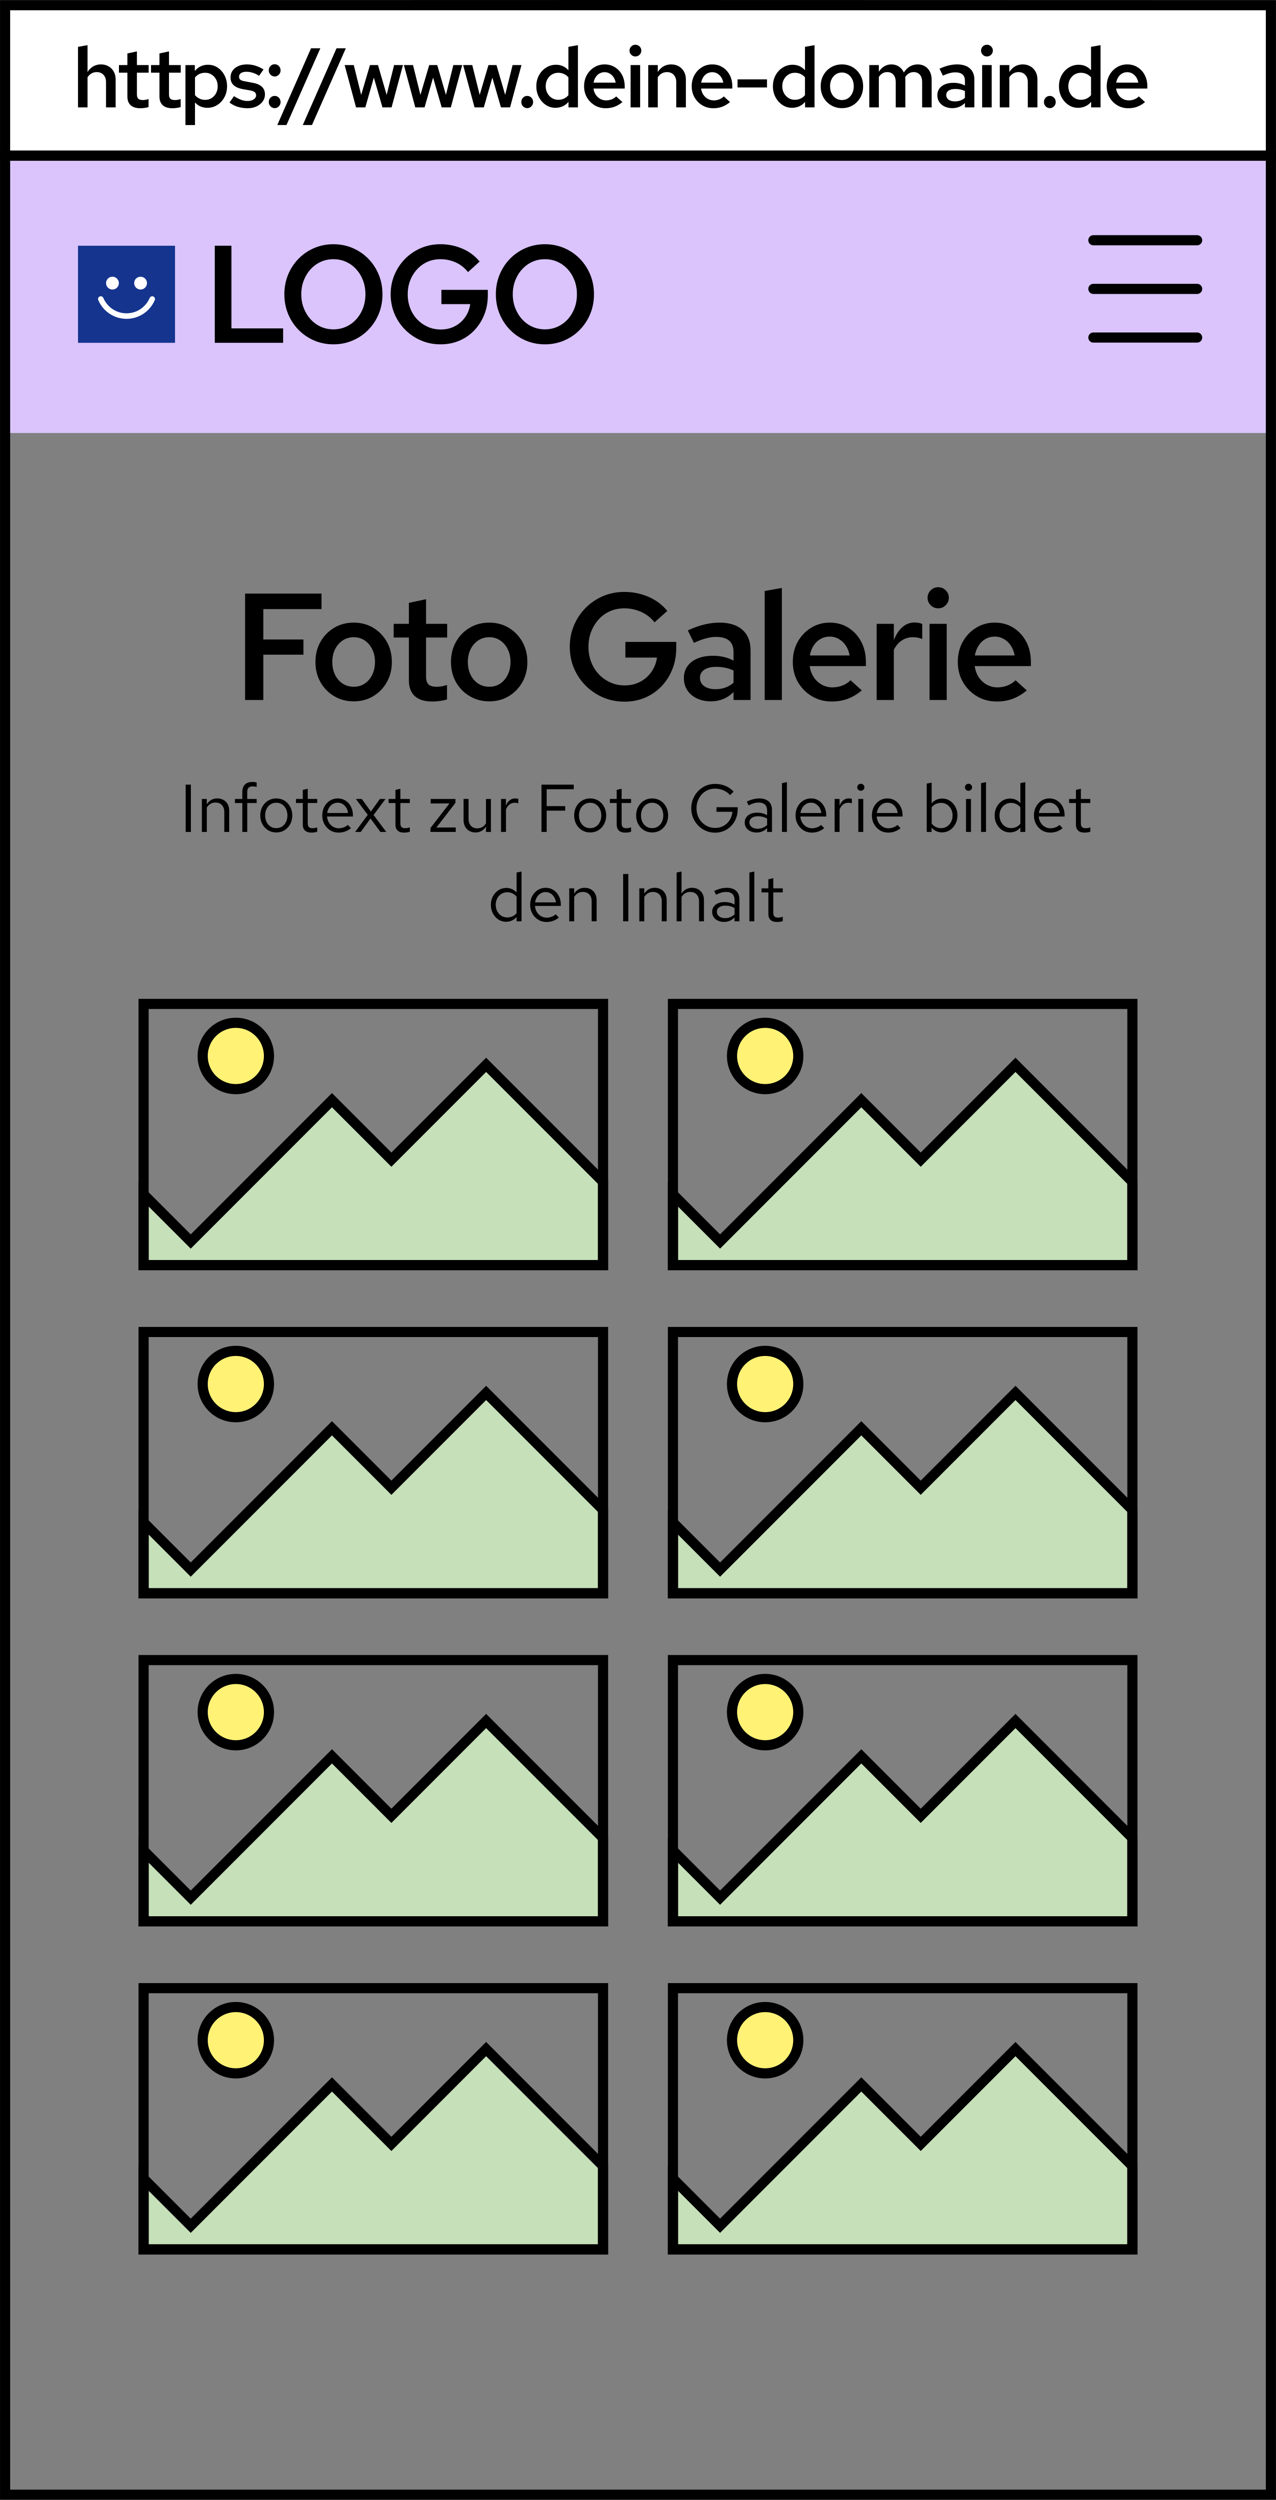 <?xml version="1.0" encoding="UTF-8"?>
<!DOCTYPE svg PUBLIC "-//W3C//DTD SVG 1.1//EN" "http://www.w3.org/Graphics/SVG/1.1/DTD/svg11.dtd">
<!-- Creator: CorelDRAW 2017 -->
<svg xmlns="http://www.w3.org/2000/svg" xml:space="preserve" width="54.99mm" height="107.662mm" version="1.1" style="shape-rendering:geometricPrecision; text-rendering:geometricPrecision; image-rendering:optimizeQuality; fill-rule:evenodd; clip-rule:evenodd"
viewBox="0 0 5499 10766.2"
 xmlns:xlink="http://www.w3.org/1999/xlink">
 <rect x="0" y="0" width="5499" height="10766.2" fill="#808080" stroke="none"/>
 <defs>
  <style type="text/css">
   <![CDATA[
    .fil3 {fill:black}
    .fil6 {fill:#14348E}
    .fil5 {fill:white}
    .fil1 {fill:black;fill-rule:nonzero}
    .fil2 {fill:#C6E0BA;fill-rule:nonzero}
    .fil0 {fill:#DAC4FB;fill-rule:nonzero}
    .fil4 {fill:#FFF275;fill-rule:nonzero}
    .fil7 {fill:white;fill-rule:nonzero}
   ]]>
  </style>
 </defs>
 <g id="Ebene_x0020_1">
  <g id="_1710934628256">
   <polygon class="fil0" points="21.93,1864.86 5477.03,1864.86 5477.03,669.96 21.93,669.96 "/>
   <path class="fil1" d="M21.93 648.13l5476.9 0 0 10118.07 -5498.73 0 0 -10118.07 21.83 0zm5433.25 43.66l-5411.43 0 0 10030.75 5411.43 0 0 -10030.75z"/>
   <path class="fil1" d="M1056.28 3014.73l0 -458.27 329.3 0 0 66.78 -250.74 0 0 130.93 172.83 0 0 65.46 -172.83 0 0 195.1 -78.56 0zm468.13 5.89c-30.99,0 -59.03,-7.42 -84.13,-22.27 -25.09,-14.83 -44.85,-35.02 -59.25,-60.55 -14.4,-25.53 -21.6,-54.44 -21.6,-86.74 0,-32.3 7.2,-61.21 21.6,-86.75 14.4,-25.52 34.04,-45.71 58.92,-60.56 24.88,-14.83 53.04,-22.25 84.46,-22.25 31.42,0 59.46,7.42 84.12,22.25 24.66,14.85 44.19,35.04 58.6,60.56 14.4,25.54 21.6,54.45 21.6,86.75 0,32.3 -7.2,61.21 -21.6,86.74 -14.41,25.53 -33.94,45.72 -58.6,60.55 -24.66,14.85 -52.7,22.27 -84.12,22.27zm0 -62.86c17.89,0 33.71,-4.57 47.45,-13.74 13.76,-9.16 24.56,-21.93 32.42,-38.3 7.85,-16.36 11.78,-34.59 11.78,-54.66 0,-20.52 -3.93,-38.73 -11.78,-54.66 -7.86,-15.93 -18.66,-28.59 -32.42,-37.97 -13.74,-9.39 -29.56,-14.09 -47.45,-14.09 -17.9,0 -33.83,4.7 -47.8,14.09 -13.97,9.38 -24.87,22.04 -32.73,37.97 -7.86,15.93 -11.78,34.14 -11.78,54.66 0,20.52 3.92,38.85 11.78,54.99 7.86,16.15 18.76,28.81 32.73,37.97 13.97,9.17 29.9,13.74 47.8,13.74zm338.5 63.51c-33.17,0 -58.26,-7.74 -75.28,-23.24 -17.03,-15.49 -25.54,-38.3 -25.54,-68.41l0 -183.97 -65.47 0 0 -58.92 65.47 0 0 -90.34 73.98 -15.71 0 106.05 90.99 0 0 58.92 -90.99 0 0 167.6c0,16.15 3.49,27.61 10.48,34.37 6.98,6.76 18.76,10.14 35.35,10.14 7.41,0 14.29,-0.53 20.62,-1.62 6.33,-1.1 14.29,-3.17 23.9,-6.23l0 62.2c-9.17,3.05 -19.54,5.35 -31.11,6.87 -11.57,1.53 -22.36,2.29 -32.4,2.29zm245.54 -0.65c-30.99,0 -59.03,-7.42 -84.12,-22.27 -25.1,-14.83 -44.85,-35.02 -59.25,-60.55 -14.41,-25.53 -21.6,-54.44 -21.6,-86.74 0,-32.3 7.19,-61.21 21.6,-86.75 14.4,-25.52 34.04,-45.71 58.92,-60.56 24.87,-14.83 53.03,-22.25 84.45,-22.25 31.43,0 59.46,7.42 84.12,22.25 24.66,14.85 44.2,35.04 58.6,60.56 14.4,25.54 21.6,54.45 21.6,86.75 0,32.3 -7.2,61.21 -21.6,86.74 -14.4,25.53 -33.94,45.72 -58.6,60.55 -24.66,14.85 -52.69,22.27 -84.12,22.27zm0 -62.86c17.89,0 33.72,-4.57 47.46,-13.74 13.75,-9.16 24.56,-21.93 32.41,-38.3 7.86,-16.36 11.79,-34.59 11.79,-54.66 0,-20.52 -3.93,-38.73 -11.79,-54.66 -7.85,-15.93 -18.66,-28.59 -32.41,-37.97 -13.74,-9.39 -29.57,-14.09 -47.46,-14.09 -17.89,0 -33.82,4.7 -47.79,14.09 -13.97,9.38 -24.88,22.04 -32.74,37.97 -7.85,15.93 -11.78,34.14 -11.78,54.66 0,20.52 3.93,38.85 11.78,54.99 7.86,16.15 18.77,28.81 32.74,37.97 13.97,9.17 29.9,13.74 47.79,13.74zm582.71 64.17c-33.18,0 -63.94,-6.11 -92.32,-18.34 -28.37,-12.22 -53.35,-29.12 -74.96,-50.73 -21.6,-21.6 -38.4,-46.7 -50.4,-75.28 -12,-28.59 -18,-59.25 -18,-91.99 0,-32.73 6,-63.39 18,-91.98 12,-28.59 28.69,-53.68 50.08,-75.28 21.39,-21.61 46.26,-38.52 74.63,-50.75 28.37,-12.21 59.14,-18.33 92.31,-18.33 36.66,0 71.25,6.99 103.76,20.95 32.52,13.97 59.69,34.27 81.51,60.89l-54.99 49.1c-15.71,-19.64 -34.92,-34.58 -57.61,-44.84 -22.7,-10.26 -46.92,-15.39 -72.67,-15.39 -22.26,0 -42.78,4.15 -61.54,12.44 -18.76,8.29 -35.02,19.97 -48.78,35.02 -13.74,15.07 -24.54,32.63 -32.4,52.71 -7.86,20.07 -11.78,41.89 -11.78,65.46 0,23.57 3.92,45.5 11.78,65.8 7.86,20.29 18.88,37.86 33.06,52.69 14.19,14.85 30.66,26.52 49.43,35.03 18.76,8.51 39.49,12.77 62.2,12.77 24.43,0 46.47,-5.13 66.11,-15.38 19.64,-10.26 35.9,-24.56 48.78,-42.89 12.87,-18.33 20.83,-38.84 23.9,-61.54l-136.17 0 0 -67.43 219.3 0 0 25.53c0,33.18 -5.56,63.72 -16.69,91.65 -11.13,27.94 -26.73,52.49 -46.8,73.66 -20.09,21.16 -43.66,37.53 -70.71,49.1 -27.06,11.57 -56.74,17.35 -89.03,17.35zm372.54 -1.31c-22.69,0 -42.88,-4.26 -60.56,-12.77 -17.67,-8.51 -31.42,-20.29 -41.24,-35.35 -9.82,-15.06 -14.73,-32.41 -14.73,-52.05 0,-19.64 5.12,-36.66 15.38,-51.06 10.26,-14.4 24.77,-25.54 43.54,-33.39 18.76,-7.86 41.02,-11.79 66.77,-11.79 15.28,0 30.33,1.64 45.18,4.92 14.84,3.27 29.24,8.62 43.21,16.03l0 -36.66c0,-21.81 -6.23,-38.19 -18.66,-49.09 -12.45,-10.91 -31.32,-16.38 -56.63,-16.38 -13.53,0 -28.05,2.09 -43.54,6.23 -15.5,4.15 -32.84,10.58 -52.04,19.31l-26.19 -53.68c48.01,-22.26 93.39,-33.39 136.17,-33.39 42.77,0 75.83,10.37 99.18,31.1 23.35,20.73 35.03,50.07 35.03,88.04l0 214.09 -73.32 0 0 -34.05c-13.97,13.53 -29.03,23.57 -45.18,30.12 -16.14,6.54 -33.61,9.82 -52.37,9.82zm-47.14 -101.48c0,15.28 6.12,27.28 18.33,36.01 12.22,8.73 28.59,13.09 49.11,13.09 14.83,0 28.69,-2.29 41.57,-6.87 12.87,-4.59 24.76,-11.46 35.68,-20.63l0 -53.02c-11.35,-5.24 -23.14,-9.17 -35.35,-11.78 -12.23,-2.62 -25.54,-3.93 -39.94,-3.93 -21.39,0 -38.3,4.14 -50.74,12.43 -12.44,8.3 -18.66,19.87 -18.66,34.7zm278.93 95.59l0 -469.41 73.98 -13.09 0 482.5 -73.98 0zm288.76 6.54c-31.43,0 -59.8,-7.52 -85.11,-22.59 -25.32,-15.05 -45.4,-35.35 -60.23,-60.88 -14.85,-25.53 -22.26,-54.44 -22.26,-86.74 0,-32.3 6.98,-61.11 20.95,-86.42 13.96,-25.31 33.05,-45.49 57.28,-60.56 24.22,-15.05 51.17,-22.58 80.85,-22.58 30.55,0 57.5,7.42 80.85,22.25 23.35,14.85 41.68,34.92 54.99,60.23 13.31,25.32 19.97,54.35 19.97,87.08l0 17.67 -242.23 0c2.62,17.9 8.41,33.72 17.35,47.47 8.95,13.75 20.51,24.54 34.7,32.4 14.18,7.85 29.56,11.78 46.15,11.78 15.28,0 29.79,-2.72 43.54,-8.17 13.74,-5.46 25.21,-12.99 34.37,-22.59l48.45 43.86c-20.08,16.58 -40.49,28.7 -61.22,36.34 -20.73,7.64 -43.53,11.45 -68.4,11.45zm-94.28 -198.37l171.53 0c-2.62,-15.71 -7.97,-29.67 -16.05,-41.9 -8.07,-12.21 -18.11,-21.81 -30.11,-28.8 -12,-6.98 -25.21,-10.48 -39.61,-10.48 -14.4,0 -27.61,3.4 -39.61,10.16 -12,6.76 -21.93,16.26 -29.79,28.48 -7.85,12.21 -13.31,26.4 -16.36,42.54zm288.1 191.83l0 -328 73.98 0 0 70.71c9.6,-24.88 22.03,-43.86 37.31,-56.95 15.28,-13.1 32.95,-19.64 53.03,-19.64 6.11,0.43 11.56,0.98 16.37,1.64 4.8,0.64 10.04,2.28 15.71,4.9l0 64.81c-5.67,-2.62 -12.12,-4.58 -19.31,-5.89 -7.21,-1.31 -14.3,-1.97 -21.28,-1.97 -17.9,0 -33.93,4.81 -48.12,14.41 -14.18,9.6 -25.42,22.91 -33.71,39.94l0 216.04 -73.98 0zm227.87 0l0 -328 73.97 0 0 328 -73.97 0zm37.31 -394.77c-12.66,0 -23.45,-4.47 -32.4,-13.42 -8.95,-8.94 -13.42,-19.53 -13.42,-31.75 0,-12.66 4.47,-23.45 13.42,-32.4 8.95,-8.95 19.74,-13.43 32.4,-13.43 12.66,0 23.46,4.48 32.41,13.43 8.95,8.95 13.42,19.52 13.42,31.74 0,12.66 -4.47,23.47 -13.42,32.41 -8.95,8.95 -19.75,13.42 -32.41,13.42zm252.1 401.31c-31.43,0 -59.8,-7.52 -85.11,-22.59 -25.32,-15.05 -45.39,-35.35 -60.23,-60.88 -14.85,-25.53 -22.26,-54.44 -22.26,-86.74 0,-32.3 6.98,-61.11 20.95,-86.42 13.96,-25.31 33.05,-45.49 57.28,-60.56 24.22,-15.05 51.17,-22.58 80.85,-22.58 30.55,0 57.5,7.42 80.85,22.25 23.35,14.85 41.68,34.92 54.99,60.23 13.31,25.32 19.97,54.35 19.97,87.08l0 17.67 -242.23 0c2.62,17.9 8.41,33.72 17.36,47.47 8.94,13.75 20.5,24.54 34.69,32.4 14.18,7.85 29.57,11.78 46.15,11.78 15.28,0 29.79,-2.72 43.54,-8.17 13.74,-5.46 25.21,-12.99 34.37,-22.59l48.45 43.86c-20.08,16.58 -40.49,28.7 -61.22,36.34 -20.73,7.64 -43.53,11.45 -68.4,11.45zm-94.28 -198.37l171.53 0c-2.62,-15.71 -7.97,-29.67 -16.05,-41.9 -8.07,-12.21 -18.11,-21.81 -30.11,-28.8 -12,-6.98 -25.21,-10.48 -39.61,-10.48 -14.4,0 -27.61,3.4 -39.61,10.16 -12,6.76 -21.93,16.26 -29.78,28.48 -7.86,12.21 -13.31,26.4 -16.37,42.54z"/>
   <path class="fil1" d="M800.16 3582.96l0 -203.66 22.41 0 0 203.66 -22.41 0zm69.83 0l0 -141.98 21.24 0 0 22.98c5.43,-8.54 11.93,-14.89 19.49,-19.05 7.57,-4.18 16.1,-6.26 25.6,-6.26 10.28,0 19.26,2.19 26.92,6.55 7.66,4.36 13.67,10.47 18.04,18.33 4.37,7.85 6.55,17.02 6.55,27.49l0 91.94 -21.25 0 0 -85.82c0,-12.61 -3.44,-22.56 -10.33,-29.83 -6.87,-7.28 -16.14,-10.92 -27.78,-10.92 -7.76,0 -14.84,1.85 -21.24,5.54 -6.4,3.68 -11.73,9.11 -16,16.29l0 104.74 -21.24 0zm174.28 0l0 -124.53 -31.72 0 0 -17.45 31.72 0 0 -29.68c0,-13.97 3.69,-24.73 11.06,-32.3 7.37,-7.56 17.84,-11.34 31.42,-11.34 3.88,0 7.42,0.19 10.62,0.57 3.2,0.4 6.06,1.08 8.58,2.05l0 19.19c-3.1,-0.97 -5.91,-1.65 -8.43,-2.03 -2.53,-0.39 -5.44,-0.59 -8.74,-0.59 -8.14,0 -14.06,1.99 -17.74,5.97 -3.69,3.98 -5.53,10.23 -5.53,18.77l0 29.39 40.44 0 0 17.45 -40.44 0 0 124.53 -21.24 0zm146.35 2.33c-12.99,0 -24.72,-3.2 -35.19,-9.6 -10.48,-6.4 -18.73,-15.13 -24.74,-26.19 -6.02,-11.05 -9.02,-23.57 -9.02,-37.53 0,-13.97 3,-26.47 9.02,-37.54 6.01,-11.05 14.26,-19.78 24.74,-26.18 10.47,-6.4 22.2,-9.6 35.19,-9.6 13.2,0 24.98,3.2 35.35,9.6 10.39,6.4 18.58,15.13 24.59,26.18 6.01,11.07 9.02,23.57 9.02,37.54 0,13.96 -3.01,26.48 -9.02,37.53 -6.01,11.06 -14.2,19.79 -24.59,26.19 -10.37,6.4 -22.15,9.6 -35.35,9.6zm-0.29 -18.61c9.51,0 17.9,-2.33 25.17,-6.99 7.28,-4.65 12.95,-11.16 17.02,-19.5 4.07,-8.34 6.11,-17.74 6.11,-28.22 0,-10.47 -2.08,-19.89 -6.25,-28.23 -4.17,-8.34 -9.85,-14.83 -17.02,-19.49 -7.18,-4.65 -15.43,-6.98 -24.74,-6.98 -9.31,0 -17.6,2.38 -24.87,7.13 -7.27,4.75 -12.94,11.25 -17.03,19.49 -4.07,8.25 -6.1,17.61 -6.1,28.08 0,10.48 2.03,19.88 6.1,28.22 4.09,8.34 9.76,14.85 17.03,19.5 7.27,4.66 15.47,6.99 24.58,6.99zm151.89 19.19c-12.22,0 -21.49,-2.96 -27.79,-8.87 -6.31,-5.91 -9.45,-14.5 -9.45,-25.75l0 -92.82 -29.4 0 0 -17.45 29.4 0 0 -38.99 21.24 -4.95 0 43.94 40.73 0 0 17.45 -40.73 0 0 87.3c0,7.55 1.59,12.99 4.79,16.29 3.21,3.29 8.49,4.94 15.86,4.94 3.69,0 6.99,-0.28 9.89,-0.87 2.91,-0.58 6.31,-1.55 10.19,-2.91l0 18.91c-3.88,1.36 -7.96,2.33 -12.23,2.92 -4.26,0.57 -8.43,0.86 -12.5,0.86zm116.96 0c-13.38,0 -25.31,-3.25 -35.79,-9.74 -10.47,-6.51 -18.86,-15.28 -25.16,-26.33 -6.3,-11.06 -9.46,-23.57 -9.46,-37.54 0,-14.15 2.96,-26.76 8.88,-37.83 5.91,-11.05 13.91,-19.78 24,-26.18 10.09,-6.4 21.33,-9.6 33.76,-9.6 12.61,0 23.8,3.15 33.6,9.45 9.79,6.31 17.55,14.89 23.28,25.76 5.72,10.85 8.58,22.98 8.58,36.36l0 6.4 -111.43 0c0.77,9.7 3.43,18.38 8,26.04 4.55,7.66 10.56,13.69 18.03,18.05 7.47,4.36 15.67,6.54 24.59,6.54 7.17,0 14.25,-1.31 21.23,-3.92 6.99,-2.62 12.91,-6.16 17.76,-10.62l13.38 14.25c-8.15,6.41 -16.59,11.16 -25.31,14.26 -8.73,3.11 -18.04,4.65 -27.94,4.65zm-49.17 -84.37l89.91 0c-0.98,-8.54 -3.54,-16.15 -7.71,-22.85 -4.17,-6.69 -9.41,-11.97 -15.71,-15.85 -6.31,-3.88 -13.34,-5.82 -21.09,-5.82 -7.77,0 -14.85,1.89 -21.25,5.67 -6.39,3.78 -11.68,9.02 -15.86,15.71 -4.16,6.69 -6.93,14.41 -8.29,23.14zm120.46 81.46l54.41 -73.61 -51.21 -68.37 25.32 0 39.28 54.12 38.98 -54.12 24.15 0 -51.5 68.95 54.7 73.03 -25.31 0 -42.48 -57.89 -42.19 57.89 -24.15 0zm210.95 2.91c-12.22,0 -21.49,-2.96 -27.79,-8.87 -6.31,-5.91 -9.45,-14.5 -9.45,-25.75l0 -92.82 -29.39 0 0 -17.45 29.39 0 0 -38.99 21.24 -4.95 0 43.94 40.73 0 0 17.45 -40.73 0 0 87.3c0,7.55 1.6,12.99 4.79,16.29 3.21,3.29 8.5,4.94 15.86,4.94 3.69,0 6.99,-0.28 9.9,-0.87 2.9,-0.58 6.3,-1.55 10.18,-2.91l0 18.91c-3.88,1.36 -7.96,2.33 -12.23,2.92 -4.25,0.57 -8.43,0.86 -12.5,0.86zm113.77 -2.91l0 -16.87 81.75 -105.91 -80.88 0.3 0 -19.5 106.78 0 0 16.58 -82.05 106.5 83.21 -0.3 0 19.2 -108.81 0zm194.36 2.33c-10.28,0 -19.31,-2.23 -27.06,-6.69 -7.76,-4.46 -13.82,-10.67 -18.19,-18.63 -4.36,-7.94 -6.54,-17.06 -6.54,-27.34l0 -91.65 21.52 0 0 85.54c0,12.61 3.36,22.6 10.05,29.97 6.69,7.37 15.96,11.05 27.78,11.05 7.96,0 15.08,-1.84 21.39,-5.52 6.3,-3.68 11.59,-9.03 15.86,-16l0 -105.04 21.24 0 0 141.98 -21.24 0 0 -22.99c-5.43,8.34 -11.89,14.65 -19.35,18.92 -7.47,4.27 -15.96,6.4 -25.46,6.4zm109.7 -2.33l0 -141.98 21.24 0 0 29.09c3.68,-9.89 8.97,-17.61 15.85,-23.13 6.89,-5.53 14.8,-8.29 23.72,-8.29 2.52,0 4.84,0.14 6.98,0.43 2.13,0.29 4.26,0.83 6.4,1.6l0 19.21c-2.33,-0.78 -4.8,-1.4 -7.41,-1.89 -2.62,-0.48 -5.1,-0.73 -7.43,-0.73 -8.73,0 -16.34,2.53 -22.83,7.57 -6.51,5.04 -11.6,12.12 -15.28,21.23l0 96.89 -21.24 0zm174.28 0l0 -203.66 139.08 0 0 19.78 -116.67 0 0 72.74 79.72 0 0 19.49 -79.72 0 0 91.65 -22.41 0zm209.78 2.33c-12.99,0 -24.73,-3.2 -35.2,-9.6 -10.48,-6.4 -18.72,-15.13 -24.73,-26.19 -6.03,-11.05 -9.03,-23.57 -9.03,-37.53 0,-13.97 3,-26.47 9.03,-37.54 6.01,-11.05 14.25,-19.78 24.73,-26.18 10.47,-6.4 22.21,-9.6 35.2,-9.6 13.19,0 24.98,3.2 35.35,9.6 10.38,6.4 18.58,15.13 24.59,26.18 6.01,11.07 9.02,23.57 9.02,37.54 0,13.96 -3.01,26.48 -9.02,37.53 -6.01,11.06 -14.21,19.79 -24.59,26.19 -10.37,6.4 -22.16,9.6 -35.35,9.6zm-0.29 -18.61c9.5,0 17.9,-2.33 25.16,-6.99 7.28,-4.65 12.95,-11.16 17.02,-19.5 4.08,-8.34 6.12,-17.74 6.12,-28.22 0,-10.47 -2.08,-19.89 -6.26,-28.23 -4.16,-8.34 -9.85,-14.83 -17.02,-19.49 -7.18,-4.65 -15.42,-6.98 -24.73,-6.98 -9.31,0 -17.6,2.38 -24.88,7.13 -7.27,4.75 -12.94,11.25 -17.02,19.49 -4.07,8.25 -6.11,17.61 -6.11,28.08 0,10.48 2.04,19.88 6.11,28.22 4.08,8.34 9.75,14.85 17.02,19.5 7.28,4.66 15.47,6.99 24.59,6.99zm151.88 19.19c-12.22,0 -21.49,-2.96 -27.78,-8.87 -6.31,-5.91 -9.46,-14.5 -9.46,-25.75l0 -92.82 -29.39 0 0 -17.45 29.39 0 0 -38.99 21.24 -4.95 0 43.94 40.73 0 0 17.45 -40.73 0 0 87.3c0,7.55 1.6,12.99 4.79,16.29 3.21,3.29 8.5,4.94 15.86,4.94 3.69,0 6.99,-0.28 9.9,-0.87 2.9,-0.58 6.31,-1.55 10.18,-2.91l0 18.91c-3.87,1.36 -7.96,2.33 -12.22,2.92 -4.26,0.57 -8.44,0.86 -12.51,0.86zm115.51 -0.58c-12.99,0 -24.72,-3.2 -35.2,-9.6 -10.47,-6.4 -18.72,-15.13 -24.73,-26.19 -6.02,-11.05 -9.02,-23.57 -9.02,-37.53 0,-13.97 3,-26.47 9.02,-37.54 6.01,-11.05 14.26,-19.78 24.73,-26.18 10.48,-6.4 22.21,-9.6 35.2,-9.6 13.2,0 24.98,3.2 35.35,9.6 10.38,6.4 18.58,15.13 24.59,26.18 6.01,11.07 9.02,23.57 9.02,37.54 0,13.96 -3.01,26.48 -9.02,37.53 -6.01,11.06 -14.21,19.79 -24.59,26.19 -10.37,6.4 -22.15,9.6 -35.35,9.6zm-0.29 -18.61c9.51,0 17.9,-2.33 25.17,-6.99 7.28,-4.65 12.95,-11.16 17.02,-19.5 4.07,-8.34 6.11,-17.74 6.11,-28.22 0,-10.47 -2.08,-19.89 -6.26,-28.23 -4.16,-8.34 -9.84,-14.83 -17.02,-19.49 -7.17,-4.65 -15.42,-6.98 -24.73,-6.98 -9.31,0 -17.6,2.38 -24.88,7.13 -7.27,4.75 -12.94,11.25 -17.02,19.49 -4.07,8.25 -6.1,17.61 -6.1,28.08 0,10.48 2.03,19.88 6.1,28.22 4.08,8.34 9.75,14.85 17.02,19.5 7.28,4.66 15.48,6.99 24.59,6.99zm271.76 19.48c-14.54,0 -28.03,-2.71 -40.44,-8.14 -12.41,-5.44 -23.28,-12.95 -32.59,-22.55 -9.31,-9.6 -16.63,-20.75 -21.96,-33.47 -5.34,-12.7 -8.01,-26.33 -8.01,-40.87 0,-14.55 2.67,-28.18 8.01,-40.88 5.33,-12.7 12.65,-23.86 21.96,-33.46 9.31,-9.61 20.18,-17.12 32.59,-22.55 12.41,-5.43 25.9,-8.15 40.44,-8.15 15.52,0 30.21,2.82 44.09,8.44 13.87,5.62 25.65,13.96 35.35,25.03l-15.13 15.12c-7.57,-9.11 -17.08,-16.09 -28.52,-20.95 -11.44,-4.84 -23.47,-7.27 -36.07,-7.27 -11.45,0 -22.03,2.14 -31.72,6.4 -9.7,4.27 -18.14,10.28 -25.32,18.04 -7.17,7.76 -12.79,16.73 -16.87,26.92 -4.08,10.18 -6.11,21.28 -6.11,33.31 0,11.83 1.99,22.88 5.96,33.17 3.98,10.28 9.65,19.25 17.02,26.91 7.37,7.66 15.91,13.68 25.61,18.04 9.7,4.36 20.27,6.55 31.71,6.55 13.78,0 26,-3.01 36.67,-9.02 10.67,-6.01 19.35,-14.31 26.04,-24.88 6.69,-10.57 10.62,-22.45 11.78,-35.64l-68.67 0 0 -19.78 91.36 0 0 9.02c0,14.15 -2.42,27.3 -7.26,39.42 -4.86,12.13 -11.7,22.79 -20.52,32 -8.83,9.22 -19.16,16.4 -30.99,21.54 -11.83,5.13 -24.63,7.7 -38.41,7.7zm178.94 -0.58c-10.08,0 -19.01,-1.84 -26.76,-5.52 -7.77,-3.69 -13.83,-8.79 -18.19,-15.28 -4.36,-6.5 -6.55,-14.01 -6.55,-22.55 0,-8.54 2.23,-15.96 6.69,-22.26 4.47,-6.31 10.67,-11.2 18.62,-14.69 7.96,-3.49 17.27,-5.24 27.94,-5.24 8.15,0 15.86,0.87 23.13,2.62 7.28,1.75 14.02,4.56 20.22,8.44l0 -19.5c0,-11.64 -3.1,-20.41 -9.32,-26.33 -6.2,-5.92 -15.32,-8.88 -27.34,-8.88 -6.59,0 -13.34,0.98 -20.22,2.92 -6.89,1.94 -14.5,5.04 -22.84,9.31l-7.86 -16.3c19.01,-9.11 36.86,-13.67 53.54,-13.67 17.65,0 31.23,4.32 40.74,12.95 9.5,8.63 14.25,20.99 14.25,37.09l0 94.27 -20.95 0 0 -16.58c-6.2,6.4 -13.09,11.2 -20.66,14.4 -7.56,3.21 -15.71,4.8 -24.44,4.8zm-31.14 -43.94c0,8.35 3.26,15.05 9.76,20.09 6.49,5.04 15.08,7.56 25.75,7.56 7.95,0 15.27,-1.36 21.96,-4.08 6.69,-2.71 12.95,-6.78 18.77,-12.22l0 -27.35c-6.02,-3.48 -12.22,-6.06 -18.63,-7.71 -6.4,-1.65 -13.57,-2.47 -21.52,-2.47 -10.87,0 -19.59,2.38 -26.19,7.13 -6.6,4.75 -9.9,11.1 -9.9,19.05zm140.26 41.32l0 -210.07 21.24 -4.37 0 214.44 -21.24 0zm128.89 2.91c-13.38,0 -25.31,-3.25 -35.79,-9.74 -10.47,-6.51 -18.86,-15.28 -25.16,-26.33 -6.3,-11.06 -9.46,-23.57 -9.46,-37.54 0,-14.15 2.96,-26.76 8.88,-37.83 5.91,-11.05 13.91,-19.78 24,-26.18 10.08,-6.4 21.33,-9.6 33.76,-9.6 12.6,0 23.8,3.15 33.6,9.45 9.79,6.31 17.55,14.89 23.27,25.76 5.73,10.85 8.59,22.98 8.59,36.36l0 6.4 -111.44 0c0.78,9.7 3.44,18.38 8.01,26.04 4.55,7.66 10.56,13.69 18.03,18.05 7.47,4.36 15.67,6.54 24.59,6.54 7.17,0 14.25,-1.31 21.23,-3.92 6.99,-2.62 12.91,-6.16 17.76,-10.62l13.38 14.25c-8.15,6.41 -16.59,11.16 -25.31,14.26 -8.73,3.11 -18.04,4.65 -27.94,4.65zm-49.17 -84.37l89.91 0c-0.98,-8.54 -3.54,-16.15 -7.71,-22.85 -4.17,-6.69 -9.41,-11.97 -15.71,-15.85 -6.31,-3.88 -13.34,-5.82 -21.09,-5.82 -7.77,0 -14.85,1.89 -21.25,5.67 -6.39,3.78 -11.68,9.02 -15.86,15.71 -4.16,6.69 -6.93,14.41 -8.29,23.14zm147.24 81.46l0 -141.98 21.23 0 0 29.09c3.68,-9.89 8.97,-17.61 15.86,-23.13 6.89,-5.53 14.79,-8.29 23.71,-8.29 2.53,0 4.85,0.14 6.98,0.43 2.14,0.29 4.27,0.83 6.4,1.6l0 19.21c-2.33,-0.78 -4.79,-1.4 -7.41,-1.89 -2.62,-0.48 -5.09,-0.73 -7.42,-0.73 -8.73,0 -16.34,2.53 -22.84,7.57 -6.5,5.04 -11.6,12.12 -15.28,21.23l0 96.89 -21.23 0zm102.11 0l0 -141.98 21.25 0 0 141.98 -21.25 0zm10.48 -177.19c-4.08,0 -7.61,-1.45 -10.62,-4.37 -3,-2.91 -4.51,-6.49 -4.51,-10.76 0,-4.07 1.51,-7.61 4.51,-10.62 3.01,-3 6.65,-4.51 10.92,-4.51 4.26,0 7.89,1.51 10.9,4.51 3.01,3.01 4.51,6.55 4.51,10.62 0,4.27 -1.55,7.85 -4.65,10.76 -3.1,2.92 -6.79,4.37 -11.06,4.37zm118.41 180.1c-13.38,0 -25.31,-3.25 -35.78,-9.74 -10.48,-6.51 -18.87,-15.28 -25.17,-26.33 -6.3,-11.06 -9.45,-23.57 -9.45,-37.54 0,-14.15 2.96,-26.76 8.88,-37.83 5.9,-11.05 13.9,-19.78 24,-26.18 10.08,-6.4 21.33,-9.6 33.75,-9.6 12.61,0 23.81,3.15 33.6,9.45 9.79,6.31 17.56,14.89 23.28,25.76 5.72,10.85 8.59,22.98 8.59,36.36l0 6.4 -111.44 0c0.77,9.7 3.43,18.38 8,26.04 4.56,7.66 10.57,13.69 18.03,18.05 7.48,4.36 15.67,6.54 24.59,6.54 7.18,0 14.26,-1.31 21.24,-3.92 6.99,-2.62 12.91,-6.16 17.75,-10.62l13.38 14.25c-8.14,6.41 -16.58,11.16 -25.31,14.26 -8.73,3.11 -18.04,4.65 -27.94,4.65zm-49.16 -84.37l89.91 0c-0.98,-8.54 -3.55,-16.15 -7.71,-22.85 -4.18,-6.69 -9.42,-11.97 -15.72,-15.85 -6.3,-3.88 -13.34,-5.82 -21.09,-5.82 -7.76,0 -14.84,1.89 -21.25,5.67 -6.39,3.78 -11.68,9.02 -15.85,15.71 -4.17,6.69 -6.93,14.41 -8.29,23.14zm215.03 81.46l0 -208.03 21.23 -4.37 0 89.92c5.44,-6.8 12.03,-12.04 19.79,-15.72 7.76,-3.69 16.39,-5.53 25.9,-5.53 12.41,0 23.51,3.24 33.31,9.75 9.79,6.5 17.61,15.23 23.42,26.19 5.82,10.96 8.73,23.22 8.73,36.8 0,13.58 -2.96,25.9 -8.87,36.95 -5.92,11.05 -13.87,19.84 -23.86,26.33 -9.99,6.5 -21.29,9.76 -33.9,9.76 -8.93,0 -17.22,-1.8 -24.88,-5.4 -7.66,-3.58 -14.31,-8.68 -19.92,-15.26l0 18.61 -20.95 0zm61.68 -16.28c9.51,0 17.99,-2.39 25.45,-7.14 7.48,-4.75 13.39,-11.25 17.76,-19.49 4.36,-8.24 6.54,-17.51 6.54,-27.79 0,-10.47 -2.18,-19.78 -6.54,-27.93 -4.37,-8.14 -10.28,-14.6 -17.76,-19.35 -7.46,-4.75 -15.94,-7.12 -25.45,-7.12 -8.34,0 -16.05,1.69 -23.14,5.08 -7.08,3.4 -12.84,8.2 -17.31,14.4l0 69.54c4.65,6.22 10.53,11.06 17.6,14.56 7.09,3.48 14.69,5.24 22.85,5.24zm107.64 16.28l0 -141.98 21.25 0 0 141.98 -21.25 0zm10.48 -177.19c-4.07,0 -7.61,-1.45 -10.62,-4.37 -3,-2.91 -4.51,-6.49 -4.51,-10.76 0,-4.07 1.51,-7.61 4.51,-10.62 3.01,-3 6.65,-4.51 10.92,-4.51 4.27,0 7.89,1.51 10.9,4.51 3.01,3.01 4.51,6.55 4.51,10.62 0,4.27 -1.55,7.85 -4.65,10.76 -3.1,2.92 -6.79,4.37 -11.06,4.37zm54.41 177.19l0 -210.07 21.24 -4.37 0 214.44 -21.24 0zm123.96 2.05c-12.23,0 -23.28,-3.26 -33.18,-9.76 -9.89,-6.49 -17.74,-15.22 -23.57,-26.18 -5.81,-10.96 -8.72,-23.23 -8.72,-36.81 0,-13.77 2.96,-26.13 8.88,-37.09 5.9,-10.96 13.9,-19.69 24,-26.19 10.08,-6.51 21.33,-9.75 33.75,-9.75 8.72,0 16.87,1.7 24.43,5.09 7.57,3.39 14.17,8.3 19.79,14.69l0 -86.12 21.25 -4.37 0 214.44 -21.25 0 0 -18.9c-5.42,6.78 -12.02,11.97 -19.79,15.55 -7.75,3.6 -16.28,5.4 -25.59,5.4zm5.23 -18.63c8.34,0 16,-1.65 22.98,-4.94 6.99,-3.3 12.72,-7.96 17.17,-13.97l0 -70.42c-4.65,-6.01 -10.52,-10.71 -17.6,-14.11 -7.08,-3.39 -14.6,-5.08 -22.55,-5.08 -9.5,0 -17.99,2.32 -25.46,6.98 -7.47,4.65 -13.38,11.05 -17.74,19.2 -4.38,8.15 -6.55,17.46 -6.55,27.93 0,10.28 2.17,19.54 6.55,27.79 4.36,8.24 10.27,14.74 17.74,19.49 7.47,4.76 15.96,7.13 25.46,7.13zm169.04 19.49c-13.38,0 -25.31,-3.25 -35.78,-9.74 -10.48,-6.51 -18.87,-15.28 -25.17,-26.33 -6.3,-11.06 -9.45,-23.57 -9.45,-37.54 0,-14.15 2.95,-26.76 8.87,-37.83 5.91,-11.05 13.91,-19.78 24,-26.18 10.09,-6.4 21.33,-9.6 33.76,-9.6 12.61,0 23.8,3.15 33.6,9.45 9.79,6.31 17.55,14.89 23.28,25.76 5.72,10.85 8.58,22.98 8.58,36.36l0 6.4 -111.43 0c0.77,9.7 3.43,18.38 8,26.04 4.55,7.66 10.56,13.69 18.03,18.05 7.47,4.36 15.67,6.54 24.59,6.54 7.17,0 14.26,-1.31 21.24,-3.92 6.99,-2.62 12.9,-6.16 17.75,-10.62l13.38 14.25c-8.14,6.41 -16.59,11.16 -25.31,14.26 -8.73,3.11 -18.04,4.65 -27.94,4.65zm-49.17 -84.37l89.91 0c-0.97,-8.54 -3.54,-16.15 -7.71,-22.85 -4.17,-6.69 -9.41,-11.97 -15.71,-15.85 -6.31,-3.88 -13.34,-5.82 -21.09,-5.82 -7.77,0 -14.85,1.89 -21.25,5.67 -6.39,3.78 -11.68,9.02 -15.86,15.71 -4.16,6.69 -6.93,14.41 -8.29,23.14zm196.98 84.37c-12.22,0 -21.48,-2.96 -27.78,-8.87 -6.31,-5.91 -9.46,-14.5 -9.46,-25.75l0 -92.82 -29.39 0 0 -17.45 29.39 0 0 -38.99 21.24 -4.95 0 43.94 40.73 0 0 17.45 -40.73 0 0 87.3c0,7.55 1.6,12.99 4.79,16.29 3.21,3.29 8.5,4.94 15.86,4.94 3.69,0 6.99,-0.28 9.9,-0.87 2.91,-0.58 6.31,-1.55 10.18,-2.91l0 18.91c-3.87,1.36 -7.96,2.33 -12.22,2.92 -4.26,0.57 -8.44,0.86 -12.51,0.86zm-2493.11 384.08c-12.23,0 -23.28,-3.26 -33.18,-9.75 -9.88,-6.5 -17.74,-15.23 -23.56,-26.19 -5.82,-10.96 -8.73,-23.23 -8.73,-36.81 0,-13.77 2.96,-26.13 8.88,-37.09 5.91,-10.96 13.91,-19.69 24,-26.19 10.08,-6.5 21.33,-9.75 33.76,-9.75 8.72,0 16.86,1.7 24.43,5.09 7.57,3.4 14.16,8.3 19.78,14.69l0 -86.11 21.25 -4.37 0 214.44 -21.25 0 0 -18.91c-5.42,6.78 -12.02,11.97 -19.78,15.56 -7.75,3.6 -16.29,5.39 -25.6,5.39zm5.24 -18.63c8.34,0 16,-1.65 22.98,-4.94 6.99,-3.3 12.71,-7.96 17.16,-13.97l0 -70.41c-4.65,-6.01 -10.51,-10.71 -17.6,-14.12 -7.08,-3.39 -14.59,-5.08 -22.54,-5.08 -9.51,0 -17.99,2.32 -25.47,6.98 -7.46,4.65 -13.38,11.05 -17.74,19.21 -4.37,8.14 -6.55,17.45 -6.55,27.93 0,10.27 2.18,19.53 6.55,27.78 4.36,8.25 10.28,14.74 17.74,19.5 7.48,4.75 15.96,7.12 25.47,7.12zm169.04 19.5c-13.39,0 -25.32,-3.25 -35.79,-9.75 -10.47,-6.5 -18.87,-15.28 -25.17,-26.33 -6.3,-11.06 -9.45,-23.57 -9.45,-37.54 0,-14.15 2.96,-26.76 8.88,-37.82 5.9,-11.05 13.9,-19.79 24,-26.19 10.08,-6.4 21.33,-9.6 33.75,-9.6 12.61,0 23.81,3.16 33.6,9.46 9.8,6.31 17.56,14.88 23.28,25.75 5.72,10.86 8.59,22.98 8.59,36.36l0 6.41 -111.44 0c0.77,9.7 3.43,18.38 8,26.04 4.56,7.66 10.57,13.68 18.03,18.04 7.48,4.36 15.67,6.55 24.59,6.55 7.18,0 14.26,-1.31 21.24,-3.93 6.99,-2.62 12.91,-6.16 17.75,-10.62l13.38 14.26c-8.14,6.4 -16.58,11.15 -25.31,14.26 -8.73,3.1 -18.04,4.65 -27.93,4.65zm-49.17 -84.38l89.91 0c-0.98,-8.54 -3.55,-16.14 -7.71,-22.85 -4.18,-6.69 -9.42,-11.96 -15.71,-15.85 -6.31,-3.88 -13.35,-5.82 -21.1,-5.82 -7.76,0 -14.84,1.89 -21.25,5.67 -6.39,3.79 -11.68,9.03 -15.85,15.72 -4.17,6.69 -6.93,14.4 -8.29,23.13zm147.23 81.47l0 -141.99 21.24 0 0 22.98c5.43,-8.53 11.93,-14.88 19.49,-19.05 7.57,-4.17 16.1,-6.26 25.6,-6.26 10.28,0 19.26,2.19 26.92,6.55 7.66,4.36 13.67,10.47 18.04,18.33 4.37,7.86 6.55,17.02 6.55,27.5l0 91.94 -21.25 0 0 -85.83c0,-12.61 -3.44,-22.56 -10.33,-29.83 -6.87,-7.27 -16.14,-10.91 -27.78,-10.91 -7.76,0 -14.84,1.84 -21.24,5.53 -6.4,3.68 -11.73,9.12 -16,16.29l0 104.75 -21.24 0zm232.2 0l0 -203.67 22.4 0 0 203.67 -22.4 0zm69.82 0l0 -141.99 21.24 0 0 22.98c5.43,-8.53 11.93,-14.88 19.5,-19.05 7.56,-4.17 16.09,-6.26 25.6,-6.26 10.27,0 19.25,2.19 26.91,6.55 7.66,4.36 13.68,10.47 18.05,18.33 4.36,7.86 6.54,17.02 6.54,27.5l0 91.94 -21.25 0 0 -85.83c0,-12.61 -3.44,-22.56 -10.33,-29.83 -6.87,-7.27 -16.14,-10.91 -27.78,-10.91 -7.75,0 -14.84,1.84 -21.24,5.53 -6.4,3.68 -11.73,9.12 -16,16.29l0 104.75 -21.24 0zm160.62 0l0 -210.07 21.24 -4.37 0 95.43c5.43,-8.53 11.92,-14.88 19.49,-19.05 7.57,-4.17 16.1,-6.26 25.6,-6.26 10.28,0 19.26,2.19 26.92,6.55 7.66,4.36 13.67,10.47 18.04,18.33 4.36,7.86 6.55,17.02 6.55,27.5l0 91.94 -21.25 0 0 -85.83c0,-12.61 -3.44,-22.56 -10.33,-29.83 -6.88,-7.27 -16.15,-10.91 -27.79,-10.91 -7.75,0 -14.83,1.84 -21.23,5.53 -6.41,3.68 -11.74,9.12 -16,16.29l0 104.75 -21.24 0zm204.54 2.62c-10.08,0 -19.01,-1.85 -26.76,-5.53 -7.76,-3.69 -13.83,-8.78 -18.19,-15.28 -4.36,-6.49 -6.54,-14.01 -6.54,-22.55 0,-8.53 2.22,-15.95 6.69,-22.25 4.46,-6.31 10.67,-11.21 18.62,-14.7 7.95,-3.49 17.26,-5.23 27.94,-5.23 8.14,0 15.85,0.86 23.12,2.62 7.28,1.74 14.02,4.55 20.23,8.43l0 -19.5c0,-11.64 -3.11,-20.41 -9.32,-26.33 -6.21,-5.91 -15.32,-8.87 -27.34,-8.87 -6.6,0 -13.34,0.98 -20.23,2.91 -6.89,1.94 -14.5,5.05 -22.84,9.31l-7.85 -16.3c19.01,-9.11 36.85,-13.67 53.53,-13.67 17.66,0 31.23,4.32 40.74,12.95 9.5,8.63 14.26,20.99 14.26,37.1l0 94.27 -20.95 0 0 -16.59c-6.21,6.4 -13.1,11.21 -20.66,14.4 -7.57,3.21 -15.72,4.81 -24.45,4.81zm-31.13 -43.94c0,8.35 3.26,15.04 9.75,20.08 6.5,5.04 15.08,7.57 25.75,7.57 7.95,0 15.27,-1.36 21.96,-4.08 6.69,-2.72 12.95,-6.79 18.78,-12.22l0 -27.35c-6.02,-3.49 -12.23,-6.07 -18.63,-7.72 -6.4,-1.64 -13.58,-2.47 -21.53,-2.47 -10.87,0 -19.59,2.38 -26.19,7.13 -6.59,4.76 -9.89,11.11 -9.89,19.06zm140.25 41.32l0 -210.07 21.24 -4.37 0 214.44 -21.24 0zm119.01 2.91c-12.22,0 -21.49,-2.96 -27.79,-8.88 -6.31,-5.91 -9.45,-14.5 -9.45,-25.74l0 -92.82 -29.4 0 0 -17.46 29.4 0 0 -38.99 21.23 -4.95 0 43.94 40.74 0 0 17.46 -40.74 0 0 87.29c0,7.56 1.6,12.99 4.8,16.29 3.2,3.3 8.49,4.95 15.85,4.95 3.7,0 6.99,-0.29 9.9,-0.88 2.91,-0.58 6.31,-1.54 10.19,-2.91l0 18.91c-3.88,1.36 -7.96,2.33 -12.23,2.92 -4.26,0.58 -8.43,0.87 -12.5,0.87z"/>
   <polygon class="fil2" points="2878.23,5090.97 3103.21,5315.94 3711.81,4707.31 3967.89,4963.39 4376.22,4555.06 4901.92,5080.76 4901.92,5470.77 2878.23,5470.77 "/>
   <path class="fil3" d="M2878.24 5090.96l224.97 224.98 608.61 -608.63 256.07 256.08 408.33 -408.32 525.7 525.69 0 390.01 -2023.68 0 0 -379.81zm194.11 255.84l-150.47 -150.48 0 230.81 1936.4 0 0 -328.3 -482.06 -482.05 -408.34 408.34 -256.06 -256.1 -608.63 608.65 -30.84 -30.87z"/>
   <path class="fil3" d="M4858.28 4345.51l-1936.4 0 0 1081.62 1936.4 0 0 -1081.62zm43.64 -43.64l-2023.68 0 0 1168.9 2023.68 0 0 -1168.9z"/>
   <path class="fil4" d="M3154.63 4547.85c0,78.9 63.96,142.87 142.86,142.87 78.9,0 142.87,-63.97 142.87,-142.87 0,-78.9 -63.97,-142.89 -142.87,-142.89 -78.9,0 -142.86,63.99 -142.86,142.89z"/>
   <path class="fil1" d="M3176.46 4547.85c0,33.43 13.54,63.7 35.44,85.6 21.84,21.92 52.11,35.45 85.59,35.45 33.44,0 63.7,-13.55 85.6,-35.45 21.9,-21.9 35.45,-52.18 35.45,-85.6 0,-33.43 -13.55,-63.71 -35.45,-85.61 -21.9,-21.9 -52.17,-35.46 -85.6,-35.46 -33.42,0 -63.69,13.56 -85.59,35.46 -21.9,21.9 -35.44,52.18 -35.44,85.61zm4.63 116.41c-29.84,-29.77 -48.29,-70.94 -48.29,-116.41 0,-45.47 18.45,-86.65 48.25,-116.46 29.81,-29.8 70.99,-48.26 116.44,-48.26 45.46,0 86.64,18.46 116.45,48.26 29.8,29.81 48.25,70.99 48.25,116.46 0,45.46 -18.45,86.64 -48.25,116.45 -29.81,29.8 -70.98,48.25 -116.45,48.25 -45.37,0 -86.55,-18.46 -116.4,-48.29z"/>
   <polygon class="fil2" points="597.02,5090.97 821.99,5315.94 1430.59,4707.31 1686.67,4963.39 2095,4555.06 2620.7,5080.76 2620.7,5470.77 597.02,5470.77 "/>
   <path class="fil3" d="M597.01 5090.96l224.98 224.98 608.6 -608.63 256.08 256.08 408.33 -408.32 525.7 525.69 0 390.01 -2023.69 0 0 -379.81zm194.12 255.84l-150.48 -150.48 0 230.81 1936.41 0 0 -328.3 -482.06 -482.05 -408.33 408.33 -256.08 -256.09 -608.6 608.65 -30.86 -30.87z"/>
   <path class="fil3" d="M2577.06 4345.51l-1936.41 0 0 1081.62 1936.41 0 0 -1081.62zm43.64 -43.64l-2023.69 0 0 1168.9 2023.69 0 0 -1168.9z"/>
   <path class="fil4" d="M873.41 4547.85c0,78.9 63.96,142.87 142.86,142.87 78.9,0 142.87,-63.97 142.87,-142.87 0,-78.9 -63.97,-142.89 -142.87,-142.89 -78.9,0 -142.86,63.99 -142.86,142.89z"/>
   <path class="fil1" d="M895.23 4547.85c0,33.43 13.55,63.7 35.44,85.6 21.9,21.9 52.17,35.45 85.61,35.45 33.43,0 63.7,-13.55 85.6,-35.45 21.89,-21.9 35.44,-52.18 35.44,-85.6 0,-33.43 -13.55,-63.71 -35.44,-85.61 -21.9,-21.9 -52.18,-35.46 -85.6,-35.46 -33.44,0 -63.71,13.56 -85.61,35.46 -21.89,21.9 -35.44,52.18 -35.44,85.61zm4.6 116.45c-29.81,-29.81 -48.25,-70.98 -48.25,-116.45 0,-45.47 18.44,-86.65 48.25,-116.46 29.8,-29.8 70.98,-48.26 116.45,-48.26 45.45,0 86.64,18.46 116.44,48.26 29.81,29.81 48.25,70.99 48.25,116.46 0,45.46 -18.44,86.64 -48.25,116.45 -29.8,29.8 -70.98,48.25 -116.44,48.25 -45.47,0 -86.65,-18.45 -116.45,-48.25z"/>
   <polygon class="fil2" points="2878.23,6503.95 3103.21,6728.93 3711.81,6120.29 3967.89,6376.38 4376.22,5968.05 4901.92,6493.74 4901.92,6883.76 2878.23,6883.76 "/>
   <path class="fil3" d="M2878.24 6503.95l224.97 224.98 608.61 -608.64 256.07 256.09 408.33 -408.33 525.7 525.69 0 390.02 -2023.68 0 0 -379.81zm194.11 255.83l-150.47 -150.48 0 230.82 1936.4 0 0 -328.3 -482.06 -482.05 -408.34 408.33 -256.06 -256.09 -608.63 608.64 -30.84 -30.87z"/>
   <path class="fil3" d="M4858.28 5758.5l-1936.4 0 0 1081.62 1936.4 0 0 -1081.62zm43.64 -43.64l-2023.68 0 0 1168.9 2023.68 0 0 -1168.9z"/>
   <path class="fil4" d="M3154.63 5960.84c0,78.9 63.96,142.87 142.86,142.87 78.9,0 142.87,-63.97 142.87,-142.87 0,-78.91 -63.97,-142.9 -142.87,-142.9 -78.9,0 -142.86,63.99 -142.86,142.9z"/>
   <path class="fil1" d="M3176.46 5960.83c0,33.44 13.54,63.71 35.44,85.61 21.84,21.91 52.11,35.44 85.59,35.44 33.44,0 63.7,-13.55 85.6,-35.44 21.9,-21.9 35.45,-52.18 35.45,-85.61 0,-33.43 -13.55,-63.71 -35.45,-85.61 -21.9,-21.89 -52.17,-35.45 -85.6,-35.45 -33.42,0 -63.69,13.56 -85.59,35.45 -21.9,21.9 -35.44,52.18 -35.44,85.61zm4.63 116.41c-29.84,-29.76 -48.29,-70.94 -48.29,-116.41 0,-45.46 18.45,-86.65 48.25,-116.45 29.81,-29.81 70.99,-48.26 116.44,-48.26 45.46,0 86.64,18.45 116.45,48.26 29.8,29.8 48.25,70.99 48.25,116.45 0,45.46 -18.45,86.65 -48.25,116.45 -29.81,29.81 -70.98,48.25 -116.45,48.25 -45.37,0 -86.55,-18.45 -116.4,-48.29z"/>
   <polygon class="fil2" points="597.02,6503.95 821.99,6728.93 1430.59,6120.29 1686.67,6376.38 2095,5968.05 2620.7,6493.74 2620.7,6883.76 597.02,6883.76 "/>
   <path class="fil3" d="M597.01 6503.95l224.98 224.98 608.6 -608.64 256.08 256.09 408.33 -408.33 525.7 525.69 0 390.02 -2023.69 0 0 -379.81zm194.12 255.83l-150.48 -150.48 0 230.82 1936.41 0 0 -328.3 -482.06 -482.05 -408.33 408.32 -256.08 -256.08 -608.6 608.64 -30.86 -30.87z"/>
   <path class="fil3" d="M2577.06 5758.5l-1936.41 0 0 1081.62 1936.41 0 0 -1081.62zm43.64 -43.64l-2023.69 0 0 1168.9 2023.69 0 0 -1168.9z"/>
   <path class="fil4" d="M873.41 5960.84c0,78.9 63.96,142.87 142.86,142.87 78.9,0 142.87,-63.97 142.87,-142.87 0,-78.91 -63.97,-142.9 -142.87,-142.9 -78.9,0 -142.86,63.99 -142.86,142.9z"/>
   <path class="fil1" d="M895.23 5960.83c0,33.44 13.55,63.71 35.44,85.61 21.9,21.89 52.17,35.44 85.61,35.44 33.43,0 63.7,-13.55 85.6,-35.44 21.89,-21.9 35.44,-52.18 35.44,-85.61 0,-33.43 -13.55,-63.71 -35.44,-85.61 -21.9,-21.89 -52.18,-35.45 -85.6,-35.45 -33.44,0 -63.71,13.56 -85.61,35.45 -21.89,21.9 -35.44,52.18 -35.44,85.61zm4.6 116.45c-29.81,-29.8 -48.25,-70.98 -48.25,-116.45 0,-45.46 18.44,-86.65 48.25,-116.45 29.8,-29.81 70.98,-48.26 116.45,-48.26 45.45,0 86.64,18.45 116.44,48.26 29.81,29.8 48.25,70.99 48.25,116.45 0,45.46 -18.44,86.65 -48.25,116.45 -29.8,29.81 -70.98,48.25 -116.44,48.25 -45.47,0 -86.65,-18.44 -116.45,-48.25z"/>
   <polygon class="fil2" points="2878.23,7916.94 3103.21,8141.91 3711.81,7533.28 3967.89,7789.36 4376.22,7381.03 4901.92,7906.73 4901.92,8296.74 2878.23,8296.74 "/>
   <path class="fil3" d="M2878.24 7916.93l224.97 224.98 608.61 -608.63 256.07 256.08 408.33 -408.33 525.7 525.7 0 390.01 -2023.68 0 0 -379.81zm194.11 255.84l-150.47 -150.48 0 230.81 1936.4 0 0 -328.3 -482.06 -482.06 -408.34 408.35 -256.06 -256.1 -608.63 608.65 -30.84 -30.87z"/>
   <path class="fil3" d="M4858.28 7171.48l-1936.4 0 0 1081.62 1936.4 0 0 -1081.62zm43.64 -43.64l-2023.68 0 0 1168.9 2023.68 0 0 -1168.9z"/>
   <path class="fil4" d="M3154.63 7373.82c0,78.9 63.96,142.87 142.86,142.87 78.9,0 142.87,-63.97 142.87,-142.87 0,-78.9 -63.97,-142.89 -142.87,-142.89 -78.9,0 -142.86,63.99 -142.86,142.89z"/>
   <path class="fil1" d="M3176.46 7373.82c0,33.43 13.54,63.7 35.44,85.6 21.84,21.92 52.11,35.45 85.59,35.45 33.44,0 63.7,-13.55 85.6,-35.45 21.9,-21.9 35.45,-52.18 35.45,-85.6 0,-33.43 -13.55,-63.71 -35.45,-85.61 -21.9,-21.9 -52.17,-35.46 -85.6,-35.46 -33.42,0 -63.69,13.56 -85.59,35.46 -21.9,21.9 -35.44,52.18 -35.44,85.61zm4.63 116.41c-29.84,-29.77 -48.29,-70.94 -48.29,-116.41 0,-45.47 18.45,-86.65 48.25,-116.46 29.81,-29.8 70.99,-48.26 116.44,-48.26 45.46,0 86.64,18.46 116.45,48.26 29.8,29.81 48.25,70.99 48.25,116.46 0,45.46 -18.45,86.64 -48.25,116.45 -29.81,29.8 -70.98,48.25 -116.45,48.25 -45.37,0 -86.55,-18.46 -116.4,-48.29z"/>
   <polygon class="fil2" points="597.02,7916.94 821.99,8141.91 1430.59,7533.28 1686.67,7789.36 2095,7381.03 2620.7,7906.73 2620.7,8296.74 597.02,8296.74 "/>
   <path class="fil3" d="M597.01 7916.93l224.98 224.98 608.6 -608.63 256.08 256.08 408.33 -408.33 525.7 525.7 0 390.01 -2023.69 0 0 -379.81zm194.12 255.84l-150.48 -150.48 0 230.81 1936.41 0 0 -328.3 -482.06 -482.06 -408.33 408.35 -256.08 -256.1 -608.6 608.65 -30.86 -30.87z"/>
   <path class="fil3" d="M2577.06 7171.48l-1936.41 0 0 1081.62 1936.41 0 0 -1081.62zm43.64 -43.64l-2023.69 0 0 1168.9 2023.69 0 0 -1168.9z"/>
   <path class="fil4" d="M873.41 7373.82c0,78.9 63.96,142.87 142.86,142.87 78.9,0 142.87,-63.97 142.87,-142.87 0,-78.9 -63.97,-142.89 -142.87,-142.89 -78.9,0 -142.86,63.99 -142.86,142.89z"/>
   <path class="fil1" d="M895.23 7373.82c0,33.43 13.55,63.7 35.44,85.6 21.9,21.9 52.17,35.45 85.61,35.45 33.43,0 63.7,-13.55 85.6,-35.45 21.89,-21.9 35.44,-52.18 35.44,-85.6 0,-33.43 -13.55,-63.71 -35.44,-85.61 -21.9,-21.9 -52.18,-35.46 -85.6,-35.46 -33.44,0 -63.71,13.56 -85.61,35.46 -21.89,21.9 -35.44,52.18 -35.44,85.61zm4.6 116.45c-29.81,-29.81 -48.25,-70.98 -48.25,-116.45 0,-45.47 18.44,-86.65 48.25,-116.46 29.8,-29.8 70.98,-48.26 116.45,-48.26 45.45,0 86.64,18.46 116.44,48.26 29.81,29.81 48.25,70.99 48.25,116.46 0,45.46 -18.44,86.64 -48.25,116.45 -29.8,29.8 -70.98,48.25 -116.44,48.25 -45.47,0 -86.65,-18.45 -116.45,-48.25z"/>
   <polygon class="fil2" points="2878.23,9329.92 3103.21,9554.9 3711.81,8946.26 3967.89,9202.35 4376.22,8794.02 4901.92,9319.71 4901.92,9709.73 2878.23,9709.73 "/>
   <path class="fil3" d="M2878.24 9329.92l224.97 224.98 608.61 -608.63 256.07 256.08 408.33 -408.33 525.7 525.69 0 390.02 -2023.68 0 0 -379.81zm194.11 255.84l-150.47 -150.48 0 230.81 1936.4 0 0 -328.3 -482.06 -482.05 -408.34 408.33 -256.06 -256.09 -608.63 608.63 -30.84 -30.85z"/>
   <path class="fil3" d="M4858.28 8584.47l-1936.4 0 0 1081.62 1936.4 0 0 -1081.62zm43.64 -43.64l-2023.68 0 0 1168.9 2023.68 0 0 -1168.9z"/>
   <path class="fil4" d="M3154.63 8786.81c0,78.9 63.96,142.87 142.86,142.87 78.9,0 142.87,-63.97 142.87,-142.87 0,-78.91 -63.97,-142.9 -142.87,-142.9 -78.9,0 -142.86,63.99 -142.86,142.9z"/>
   <path class="fil1" d="M3176.46 8786.81c0,33.43 13.54,63.7 35.44,85.6 21.84,21.92 52.11,35.44 85.59,35.44 33.44,0 63.7,-13.55 85.6,-35.44 21.9,-21.9 35.45,-52.18 35.45,-85.6 0,-33.44 -13.55,-63.72 -35.45,-85.62 -21.9,-21.89 -52.17,-35.45 -85.6,-35.45 -33.42,0 -63.69,13.56 -85.59,35.45 -21.9,21.9 -35.44,52.18 -35.44,85.62zm4.63 116.4c-29.84,-29.76 -48.29,-70.94 -48.29,-116.4 0,-45.47 18.45,-86.66 48.25,-116.46 29.81,-29.81 70.99,-48.26 116.44,-48.26 45.46,0 86.64,18.45 116.45,48.26 29.8,29.8 48.25,70.99 48.25,116.46 0,45.45 -18.45,86.64 -48.25,116.44 -29.81,29.81 -70.98,48.25 -116.45,48.25 -45.37,0 -86.55,-18.45 -116.4,-48.29z"/>
   <polygon class="fil2" points="597.02,9329.92 821.99,9554.9 1430.59,8946.26 1686.67,9202.35 2095,8794.02 2620.7,9319.71 2620.7,9709.73 597.02,9709.73 "/>
   <path class="fil3" d="M597.01 9329.92l224.98 224.98 608.6 -608.63 256.08 256.08 408.33 -408.33 525.7 525.69 0 390.02 -2023.69 0 0 -379.81zm194.12 255.84l-150.48 -150.48 0 230.81 1936.41 0 0 -328.3 -482.06 -482.05 -408.33 408.32 -256.08 -256.08 -608.6 608.63 -30.86 -30.85z"/>
   <path class="fil3" d="M2577.06 8584.47l-1936.41 0 0 1081.62 1936.41 0 0 -1081.62zm43.64 -43.64l-2023.69 0 0 1168.9 2023.69 0 0 -1168.9z"/>
   <path class="fil4" d="M873.41 8786.81c0,78.9 63.96,142.87 142.86,142.87 78.9,0 142.87,-63.97 142.87,-142.87 0,-78.91 -63.97,-142.9 -142.87,-142.9 -78.9,0 -142.86,63.99 -142.86,142.9z"/>
   <path class="fil1" d="M895.23 8786.81c0,33.43 13.55,63.7 35.44,85.6 21.9,21.89 52.17,35.44 85.61,35.44 33.43,0 63.7,-13.55 85.6,-35.44 21.89,-21.9 35.44,-52.18 35.44,-85.6 0,-33.44 -13.55,-63.72 -35.44,-85.62 -21.9,-21.89 -52.18,-35.45 -85.6,-35.45 -33.44,0 -63.71,13.56 -85.61,35.45 -21.89,21.9 -35.44,52.18 -35.44,85.62zm4.6 116.44c-29.81,-29.8 -48.25,-70.98 -48.25,-116.44 0,-45.47 18.44,-86.66 48.25,-116.46 29.8,-29.81 70.98,-48.26 116.45,-48.26 45.45,0 86.64,18.45 116.44,48.26 29.81,29.8 48.25,70.99 48.25,116.46 0,45.45 -18.44,86.64 -48.25,116.44 -29.8,29.81 -70.98,48.25 -116.44,48.25 -45.47,0 -86.65,-18.44 -116.45,-48.25z"/>
   <polygon class="fil5" points="21.93,669.96 5477,669.96 5477,22.46 21.93,22.46 "/>
   <path class="fil1" d="M43.75 648.13l5411.43 0 0 -603.84 -5411.43 0 0 603.84zm5433.25 43.66l-5476.9 0 0 -691.15c1832.88,-0.86 3665.84,-0.86 5498.72,0 0.11,230.38 0.11,460.77 0,691.15l-21.82 0z"/>
   <path class="fil1" d="M336.17 462.52l0 -260.77 41.1 -7.27 0 115.65c7.03,-10.91 15.39,-19.09 25.09,-24.55 9.71,-5.45 20.49,-8.18 32.37,-8.18 12.6,0 23.64,2.73 33.1,8.18 9.45,5.46 16.91,13.03 22.36,22.74 5.46,9.69 8.19,21.09 8.19,34.18l0 120.02 -41.47 0 0 -108.39c0,-13.33 -3.63,-23.94 -10.91,-31.81 -7.26,-7.89 -16.96,-11.83 -29.09,-11.83 -8.25,0 -15.7,1.88 -22.37,5.64 -6.66,3.76 -12.42,9.28 -17.27,16.55l0 129.84 -41.1 0zm268.79 3.64c-18.42,0 -32.36,-4.31 -41.83,-12.92 -9.45,-8.6 -14.17,-21.27 -14.17,-38l0 -102.2 -36.38 0 0 -32.74 36.38 0 0 -50.18 41.09 -8.73 0 58.91 50.55 0 0 32.74 -50.55 0 0 93.11c0,8.96 1.94,15.34 5.82,19.09 3.88,3.76 10.43,5.64 19.64,5.64 4.12,0 7.94,-0.3 11.45,-0.91 3.52,-0.61 7.95,-1.76 13.28,-3.45l0 34.54c-5.09,1.71 -10.85,2.97 -17.28,3.82 -6.42,0.86 -12.42,1.28 -18,1.28zm138.22 0c-18.42,0 -32.36,-4.31 -41.82,-12.92 -9.46,-8.6 -14.18,-21.27 -14.18,-38l0 -102.2 -36.37 0 0 -32.74 36.37 0 0 -50.18 41.09 -8.73 0 58.91 50.55 0 0 32.74 -50.55 0 0 93.11c0,8.96 1.94,15.34 5.82,19.09 3.89,3.76 10.43,5.64 19.64,5.64 4.12,0 7.94,-0.3 11.45,-0.91 3.52,-0.61 7.95,-1.76 13.28,-3.45l0 34.54c-5.09,1.71 -10.84,2.97 -17.28,3.82 -6.42,0.86 -12.42,1.28 -18,1.28zm56.03 72.37l0 -258.23 40.38 0 0 25.83c6.54,-8.73 14.73,-15.45 24.55,-20.19 9.82,-4.73 20.54,-7.09 32.18,-7.09 15.53,0 29.47,4.13 41.83,12.37 12.37,8.24 22.18,19.4 29.46,33.46 7.27,14.06 10.91,29.7 10.91,46.92 0,17.21 -3.76,32.84 -11.28,46.91 -7.51,14.07 -17.69,25.21 -30.55,33.46 -12.84,8.25 -27.15,12.36 -42.91,12.36 -10.91,0 -20.91,-2 -30.01,-6 -9.09,-4 -16.9,-9.75 -23.45,-17.27l0 97.47 -41.11 0zm84.75 -108.38c10.42,0 19.7,-2.55 27.83,-7.63 8.11,-5.1 14.54,-12.07 19.27,-20.92 4.73,-8.85 7.09,-18.85 7.09,-30 0,-11.16 -2.36,-21.1 -7.09,-29.83 -4.73,-8.73 -11.16,-15.64 -19.27,-20.73 -8.13,-5.09 -17.41,-7.64 -27.83,-7.64 -8.97,0 -17.22,1.76 -24.73,5.28 -7.52,3.51 -13.82,8.54 -18.91,15.09l0 76.01c5.33,6.3 11.75,11.27 19.27,14.91 7.51,3.64 15.64,5.46 24.37,5.46zm183.32 36.01c-15.52,0 -30,-2.13 -43.46,-6.37 -13.45,-4.24 -25.03,-10.36 -34.73,-18.37l19.28 -27.27c12.12,7.51 22.61,12.85 31.45,16 8.85,3.15 17.89,4.73 27.1,4.73 10.91,0 19.76,-2.3 26.54,-6.91 6.8,-4.61 10.19,-10.55 10.19,-17.82 0,-5.58 -2,-10.01 -6,-13.27 -4,-3.28 -10.49,-5.77 -19.45,-7.47l-32.02 -5.45c-17.69,-3.39 -30.9,-9.22 -39.64,-17.46 -8.72,-8.24 -13.09,-19.15 -13.09,-32.73 0,-11.39 2.97,-21.28 8.92,-29.64 5.94,-8.37 14.17,-14.91 24.72,-19.64 10.55,-4.73 22.86,-7.09 36.92,-7.09 12.61,0 24.86,1.81 36.73,5.45 11.88,3.64 23.52,9.09 34.92,16.37l-19.28 27.27c-9.21,-6.06 -18.37,-10.48 -27.46,-13.27 -9.09,-2.79 -18.24,-4.18 -27.46,-4.18 -9.45,0 -17.03,1.87 -22.73,5.64 -5.69,3.75 -8.55,8.91 -8.55,15.45 0,5.83 1.88,10.25 5.64,13.28 3.77,3.03 10.36,5.27 19.83,6.72l32.36 6.19c18.19,3.15 31.7,8.91 40.56,17.28 8.84,8.36 13.27,19.45 13.27,33.28 0,11.14 -3.27,21.2 -9.82,30.18 -6.54,8.97 -15.4,16.07 -26.55,21.27 -11.15,5.22 -23.88,7.83 -38.19,7.83zm116.41 -0.37c-7.03,0 -13.03,-2.6 -18.01,-7.82 -4.97,-5.21 -7.45,-11.33 -7.45,-18.36 0,-7.53 2.48,-13.82 7.45,-18.92 4.98,-5.09 10.98,-7.64 18.01,-7.64 7.04,0 13.04,2.55 18.01,7.64 4.96,5.1 7.45,11.39 7.45,18.92 0,7.03 -2.49,13.15 -7.45,18.36 -4.97,5.22 -10.97,7.82 -18.01,7.82zm0 -136.38c-7.03,0 -13.03,-2.61 -18.01,-7.83 -4.97,-5.2 -7.45,-11.33 -7.45,-18.36 0,-7.51 2.48,-13.82 7.45,-18.91 4.98,-5.1 10.98,-7.64 18.01,-7.64 7.04,0 13.04,2.54 18.01,7.64 4.96,5.09 7.45,11.4 7.45,18.91 0,7.03 -2.49,13.16 -7.45,18.36 -4.97,5.22 -10.97,7.83 -18.01,7.83zm11.29 209.12l145.48 -330.6 40.01 0 -145.85 330.6 -39.64 0zm109.86 0l145.48 -330.6 40.01 0 -145.85 330.6 -39.64 0zm229.52 -76.01l-49.11 -182.22 39.28 0 32.01 128.39 37.82 -128.39 34.56 0 37.45 128.39 32.02 -128.39 38.18 0 -49.1 182.22 -39.28 0 -37.1 -128.39 -36.73 128.39 -40 0zm255.34 0l-49.11 -182.22 39.28 0 32.01 128.39 37.82 -128.39 34.56 0 37.45 128.39 32.02 -128.39 38.18 0 -49.1 182.22 -39.28 0 -37.1 -128.39 -36.73 128.39 -40 0zm255.34 0l-49.11 -182.22 39.28 0 32.02 128.39 37.81 -128.39 34.56 0 37.45 128.39 32.02 -128.39 38.18 0 -49.1 182.22 -39.28 0 -37.1 -128.39 -36.73 128.39 -40 0zm226.97 3.27c-7.03,0 -13.03,-2.6 -18.01,-7.82 -4.97,-5.21 -7.46,-11.33 -7.46,-18.36 0,-7.53 2.49,-13.82 7.46,-18.92 4.98,-5.09 10.98,-7.64 18.01,-7.64 7.03,0 13.03,2.55 18,7.64 4.97,5.1 7.45,11.39 7.45,18.92 0,7.03 -2.48,13.15 -7.45,18.36 -4.97,5.22 -10.97,7.82 -18,7.82zm121.5 -1.46c-15.28,0 -29.11,-4.17 -41.47,-12.54 -12.36,-8.37 -22.25,-19.52 -29.64,-33.46 -7.39,-13.94 -11.09,-29.52 -11.09,-46.73 0,-17.47 3.76,-33.16 11.28,-47.11 7.51,-13.94 17.75,-25.03 30.73,-33.27 12.97,-8.24 27.33,-12.37 43.09,-12.37 10.43,0 20.19,2 29.28,6 9.1,4 17.03,9.89 23.82,17.64l0 -100.74 41.1 -7.27 0 268.04 -40.73 0 0 -24c-6.55,8.24 -14.67,14.61 -24.37,19.09 -9.7,4.49 -20.37,6.72 -32,6.72zm12.72 -34.54c8.73,0 16.85,-1.76 24.37,-5.27 7.52,-3.52 13.82,-8.44 18.91,-14.74l0 -76.74c-5.33,-6.3 -11.75,-11.15 -19.27,-14.55 -7.52,-3.39 -15.53,-5.09 -24.01,-5.09 -10.42,0 -19.7,2.48 -27.82,7.46 -8.12,4.97 -14.61,11.82 -19.46,20.55 -4.85,8.72 -7.27,18.78 -7.27,30.19 0,10.9 2.42,20.78 7.27,29.64 4.85,8.84 11.34,15.81 19.46,20.91 8.12,5.09 17.4,7.64 27.82,7.64zm204.06 36.37c-17.46,0 -33.22,-4.19 -47.28,-12.55 -14.06,-8.37 -25.22,-19.64 -33.47,-33.83 -8.23,-14.18 -12.36,-30.24 -12.36,-48.18 0,-17.95 3.88,-33.95 11.64,-48.01 7.75,-14.07 18.36,-25.28 31.83,-33.65 13.45,-8.36 28.42,-12.54 44.91,-12.54 16.98,0 31.95,4.12 44.92,12.36 12.96,8.25 23.15,19.4 30.54,33.46 7.41,14.07 11.1,30.19 11.1,48.38l0 9.81 -134.57 0c1.46,9.94 4.66,18.73 9.64,26.37 4.97,7.64 11.4,13.64 19.27,18.01 7.89,4.36 16.44,6.54 25.64,6.54 8.49,0 16.55,-1.51 24.19,-4.54 7.64,-3.04 14,-7.22 19.09,-12.55l26.92 24.37c-11.15,9.21 -22.49,15.94 -34.01,20.18 -11.52,4.24 -24.19,6.37 -38,6.37zm-52.38 -110.2l95.3 0c-1.46,-8.73 -4.44,-16.49 -8.92,-23.28 -4.49,-6.79 -10.06,-12.13 -16.72,-16 -6.67,-3.88 -14.01,-5.83 -22.01,-5.83 -8,0 -15.33,1.89 -22,5.64 -6.68,3.77 -12.19,9.03 -16.55,15.83 -4.36,6.78 -7.39,14.67 -9.1,23.64zm159.69 106.56l0 -182.22 41.1 0 0 182.22 -41.1 0zm20.73 -219.31c-7.03,0 -13.03,-2.48 -18,-7.45 -4.97,-4.97 -7.45,-10.86 -7.45,-17.64 0,-7.03 2.48,-13.03 7.45,-18 4.97,-4.97 10.97,-7.47 18,-7.47 7.04,0 13.04,2.5 18.01,7.47 4.96,4.97 7.45,10.84 7.45,17.64 0,7.03 -2.49,13.03 -7.45,18 -4.97,4.97 -10.97,7.45 -18.01,7.45zm55.31 219.31l0 -182.22 41.1 0 0 29.83c7.03,-10.91 15.39,-19.09 25.09,-24.55 9.71,-5.45 20.49,-8.18 32.37,-8.18 12.61,0 23.64,2.73 33.1,8.18 9.45,5.46 16.91,13.03 22.36,22.74 5.46,9.69 8.19,21.09 8.19,34.18l0 120.02 -41.47 0 0 -108.39c0,-13.33 -3.63,-23.94 -10.9,-31.81 -7.27,-7.89 -16.97,-11.83 -29.1,-11.83 -8.25,0 -15.7,1.88 -22.37,5.64 -6.66,3.76 -12.42,9.28 -17.27,16.55l0 129.84 -41.1 0zm280.43 3.64c-17.45,0 -33.22,-4.19 -47.28,-12.55 -14.06,-8.37 -25.22,-19.64 -33.47,-33.83 -8.23,-14.18 -12.36,-30.24 -12.36,-48.18 0,-17.95 3.88,-33.95 11.64,-48.01 7.76,-14.07 18.36,-25.28 31.83,-33.65 13.45,-8.36 28.42,-12.54 44.91,-12.54 16.98,0 31.95,4.12 44.92,12.36 12.97,8.25 23.15,19.4 30.54,33.46 7.41,14.07 11.1,30.19 11.1,48.38l0 9.81 -134.56 0c1.45,9.94 4.66,18.73 9.64,26.37 4.96,7.64 11.39,13.64 19.26,18.01 7.89,4.36 16.44,6.54 25.64,6.54 8.49,0 16.55,-1.51 24.19,-4.54 7.64,-3.04 14,-7.22 19.09,-12.55l26.92 24.37c-11.15,9.21 -22.49,15.94 -34.01,20.18 -11.51,4.24 -24.19,6.37 -38,6.37zm-52.37 -110.2l95.29 0c-1.45,-8.73 -4.43,-16.49 -8.92,-23.28 -4.48,-6.79 -10.06,-12.13 -16.72,-16 -6.67,-3.88 -14.01,-5.83 -22.01,-5.83 -8,0 -15.33,1.89 -22,5.64 -6.67,3.77 -12.19,9.03 -16.55,15.83 -4.36,6.78 -7.39,14.67 -9.09,23.64zm156.78 20.73l0 -34.92 126.92 0 0 34.92 -126.92 0zm234.6 87.64c-15.28,0 -29.1,-4.17 -41.46,-12.54 -12.36,-8.37 -22.25,-19.52 -29.64,-33.46 -7.39,-13.94 -11.1,-29.52 -11.1,-46.73 0,-17.47 3.77,-33.16 11.28,-47.11 7.52,-13.94 17.76,-25.03 30.74,-33.27 12.97,-8.24 27.33,-12.37 43.09,-12.37 10.42,0 20.19,2 29.28,6 9.09,4 17.03,9.89 23.82,17.64l0 -100.74 41.1 -7.27 0 268.04 -40.73 0 0 -24c-6.55,8.24 -14.67,14.61 -24.38,19.09 -9.7,4.49 -20.37,6.72 -32,6.72zm12.73 -34.54c8.73,0 16.85,-1.76 24.37,-5.27 7.51,-3.52 13.81,-8.44 18.91,-14.74l0 -76.74c-5.33,-6.3 -11.76,-11.15 -19.27,-14.55 -7.52,-3.39 -15.53,-5.09 -24.01,-5.09 -10.43,0 -19.71,2.48 -27.82,7.46 -8.12,4.97 -14.61,11.82 -19.46,20.55 -4.85,8.72 -7.27,18.78 -7.27,30.19 0,10.9 2.42,20.78 7.27,29.64 4.85,8.84 11.34,15.81 19.46,20.91 8.11,5.09 17.39,7.64 27.82,7.64zm202.6 36c-17.22,0 -32.79,-4.12 -46.73,-12.36 -13.95,-8.25 -24.92,-19.46 -32.92,-33.65 -8,-14.18 -12,-30.24 -12,-48.18 0,-17.95 4,-34.01 12,-48.19 8,-14.19 18.92,-25.4 32.73,-33.65 13.83,-8.24 29.47,-12.36 46.92,-12.36 17.46,0 33.03,4.12 46.74,12.36 13.7,8.25 24.54,19.46 32.54,33.65 8,14.18 12,30.24 12,48.19 0,17.94 -4,34 -12,48.18 -8,14.19 -18.84,25.4 -32.54,33.65 -13.71,8.24 -29.28,12.36 -46.74,12.36zm0 -34.91c9.94,0 18.73,-2.55 26.36,-7.64 7.64,-5.09 13.64,-12.19 18.01,-21.28 4.37,-9.09 6.55,-19.21 6.55,-30.36 0,-11.41 -2.18,-21.52 -6.55,-30.38 -4.37,-8.84 -10.37,-15.87 -18.01,-21.09 -7.63,-5.22 -16.42,-7.81 -26.36,-7.81 -9.94,0 -18.79,2.59 -26.55,7.81 -7.76,5.22 -13.82,12.25 -18.18,21.09 -4.37,8.86 -6.55,18.97 -6.55,30.38 0,11.39 2.18,21.58 6.55,30.54 4.36,8.97 10.42,16.01 18.18,21.1 7.76,5.09 16.61,7.64 26.55,7.64zm117.85 31.64l0 -182.22 41.11 0 0 28.74c6.78,-10.43 14.72,-18.31 23.81,-23.64 9.1,-5.33 19.1,-8 30.01,-8 12.61,0 23.58,3.15 32.91,9.45 9.34,6.31 16.31,14.8 20.92,25.47 7.27,-11.41 15.94,-20.08 26,-26.01 10.06,-5.94 21.52,-8.91 34.37,-8.91 11.64,0 22,2.78 31.1,8.36 9.09,5.58 16.12,13.34 21.09,23.28 4.97,9.94 7.46,21.34 7.46,34.19l0 119.29 -41.1 0 0 -110.2c0,-12.85 -3.28,-23.03 -9.82,-30.55 -6.55,-7.52 -15.52,-11.28 -26.91,-11.28 -7.28,0 -14,1.83 -20.19,5.46 -6.18,3.63 -11.58,9.09 -16.18,16.37 0.24,1.69 0.42,3.45 0.54,5.27 0.13,1.82 0.19,3.7 0.19,5.64l0 119.29 -41.47 0 0 -110.2c0,-12.85 -3.27,-23.03 -9.81,-30.55 -6.55,-7.52 -15.53,-11.28 -26.92,-11.28 -14.79,0 -26.8,7.03 -36,21.1l0 130.93 -41.11 0zm357.9 3.27c-12.6,0 -23.81,-2.36 -33.64,-7.09 -9.81,-4.73 -17.45,-11.27 -22.91,-19.64 -5.45,-8.37 -8.18,-18.01 -8.18,-28.91 0,-10.91 2.85,-20.37 8.55,-28.37 5.7,-8.01 13.76,-14.18 24.18,-18.55 10.42,-4.37 22.8,-6.55 37.1,-6.55 8.49,0 16.85,0.92 25.09,2.73 8.25,1.82 16.25,4.78 24.01,8.91l0 -20.36c0,-12.13 -3.45,-21.22 -10.37,-27.28 -6.91,-6.06 -17.39,-9.1 -31.46,-9.1 -7.51,0 -15.57,1.16 -24.18,3.46 -8.61,2.31 -18.25,5.87 -28.92,10.73l-14.55 -29.83c26.67,-12.36 51.89,-18.54 75.65,-18.54 23.77,0 42.13,5.76 55.1,17.28 12.98,11.51 19.46,27.81 19.46,48.91l0 118.93 -40.73 0 0 -18.91c-7.76,7.52 -16.12,13.09 -25.09,16.72 -8.98,3.64 -18.67,5.46 -29.11,5.46zm-26.17 -56.37c0,8.49 3.39,15.15 10.17,20 6.8,4.85 15.89,7.27 27.28,7.27 8.25,0 15.94,-1.27 23.1,-3.81 7.15,-2.55 13.76,-6.36 19.82,-11.46l0 -29.46c-6.31,-2.91 -12.86,-5.09 -19.64,-6.55 -6.79,-1.45 -14.19,-2.17 -22.19,-2.17 -11.87,0 -21.27,2.3 -28.18,6.9 -6.91,4.61 -10.36,11.04 -10.36,19.28zm154.58 53.1l0 -182.22 41.09 0 0 182.22 -41.09 0zm20.73 -219.31c-7.03,0 -13.03,-2.48 -18,-7.45 -4.97,-4.97 -7.45,-10.86 -7.45,-17.64 0,-7.03 2.48,-13.03 7.45,-18 4.97,-4.97 10.97,-7.47 18,-7.47 7.03,0 13.03,2.5 18,7.47 4.97,4.97 7.46,10.84 7.46,17.64 0,7.03 -2.49,13.03 -7.46,18 -4.97,4.97 -10.97,7.45 -18,7.45zm55.3 219.31l0 -182.22 41.11 0 0 29.83c7.03,-10.91 15.39,-19.09 25.09,-24.55 9.7,-5.45 20.49,-8.18 32.36,-8.18 12.61,0 23.65,2.73 33.11,8.18 9.45,5.46 16.91,13.03 22.36,22.74 5.45,9.69 8.19,21.09 8.19,34.18l0 120.02 -41.47 0 0 -108.39c0,-13.33 -3.63,-23.94 -10.91,-31.81 -7.26,-7.89 -16.97,-11.83 -29.09,-11.83 -8.25,0 -15.7,1.88 -22.37,5.64 -6.66,3.76 -12.43,9.28 -17.27,16.55l0 129.84 -41.11 0zm215.7 3.27c-7.03,0 -13.03,-2.6 -18.01,-7.82 -4.97,-5.21 -7.45,-11.33 -7.45,-18.36 0,-7.53 2.48,-13.82 7.45,-18.92 4.98,-5.09 10.98,-7.64 18.01,-7.64 7.03,0 13.04,2.55 18,7.64 4.97,5.1 7.46,11.39 7.46,18.92 0,7.03 -2.49,13.15 -7.46,18.36 -4.96,5.22 -10.97,7.82 -18,7.82zm121.5 -1.46c-15.28,0 -29.1,-4.17 -41.46,-12.54 -12.36,-8.37 -22.25,-19.52 -29.64,-33.46 -7.39,-13.94 -11.1,-29.52 -11.1,-46.73 0,-17.47 3.77,-33.16 11.28,-47.11 7.52,-13.94 17.76,-25.03 30.74,-33.27 12.97,-8.24 27.33,-12.37 43.09,-12.37 10.42,0 20.19,2 29.28,6 9.09,4 17.03,9.89 23.82,17.64l0 -100.74 41.1 -7.27 0 268.04 -40.73 0 0 -24c-6.55,8.24 -14.67,14.61 -24.38,19.09 -9.7,4.49 -20.37,6.72 -32,6.72zm12.73 -34.54c8.73,0 16.85,-1.76 24.37,-5.27 7.51,-3.52 13.81,-8.44 18.91,-14.74l0 -76.74c-5.33,-6.3 -11.76,-11.15 -19.27,-14.55 -7.52,-3.39 -15.53,-5.09 -24.01,-5.09 -10.43,0 -19.71,2.48 -27.82,7.46 -8.12,4.97 -14.61,11.82 -19.46,20.55 -4.85,8.72 -7.27,18.78 -7.27,30.19 0,10.9 2.42,20.78 7.27,29.64 4.85,8.84 11.34,15.81 19.46,20.91 8.11,5.09 17.39,7.64 27.82,7.64zm204.06 36.37c-17.46,0 -33.22,-4.19 -47.28,-12.55 -14.07,-8.37 -25.22,-19.64 -33.47,-33.83 -8.24,-14.18 -12.36,-30.24 -12.36,-48.18 0,-17.95 3.87,-33.95 11.64,-48.01 7.75,-14.07 18.36,-25.28 31.82,-33.65 13.46,-8.36 28.43,-12.54 44.91,-12.54 16.98,0 31.95,4.12 44.92,12.36 12.97,8.25 23.16,19.4 30.55,33.46 7.4,14.07 11.09,30.19 11.09,48.38l0 9.81 -134.56 0c1.45,9.94 4.66,18.73 9.64,26.37 4.97,7.64 11.39,13.64 19.27,18.01 7.89,4.36 16.43,6.54 25.64,6.54 8.48,0 16.55,-1.51 24.19,-4.54 7.64,-3.04 14,-7.22 19.09,-12.55l26.92 24.37c-11.16,9.21 -22.5,15.94 -34.01,20.18 -11.52,4.24 -24.19,6.37 -38,6.37zm-52.38 -110.2l95.29 0c-1.45,-8.73 -4.43,-16.49 -8.91,-23.28 -4.49,-6.79 -10.07,-12.13 -16.73,-16 -6.67,-3.88 -14.01,-5.83 -22.01,-5.83 -8,0 -15.33,1.89 -22,5.64 -6.67,3.77 -12.18,9.03 -16.54,15.83 -4.37,6.78 -7.4,14.67 -9.1,23.64z"/>
   <path class="fil1" d="M4711.93 1056.56c-12.05,0 -21.83,-9.77 -21.83,-21.82 0,-12.05 9.78,-21.83 21.83,-21.83l447.26 0c12.05,0 21.82,9.78 21.82,21.83 0,12.05 -9.77,21.82 -21.82,21.82l-447.26 0z"/>
   <path class="fil1" d="M4711.93 1266.06c-12.05,0 -21.83,-9.78 -21.83,-21.83 0,-12.05 9.78,-21.82 21.83,-21.82l447.26 0c12.05,0 21.82,9.77 21.82,21.82 0,12.05 -9.77,21.83 -21.82,21.83l-447.26 0z"/>
   <path class="fil1" d="M4711.93 1475.55c-12.05,0 -21.83,-9.77 -21.83,-21.83 0,-12.05 9.78,-21.82 21.83,-21.82l447.26 0c12.05,0 21.82,9.77 21.82,21.82 0,12.06 -9.77,21.83 -21.82,21.83l-447.26 0z"/>
   <path class="fil1" d="M925.63 1476.44l0 -418.07 71.68 0 0 355.95 222.77 0 0 62.12 -294.45 0zm511.28 6.56c-29.46,0 -57.04,-5.47 -82.72,-16.42 -25.69,-10.95 -48.18,-26.28 -67.49,-45.98 -19.31,-19.71 -34.34,-42.61 -45.1,-68.68 -10.74,-26.09 -16.12,-54.25 -16.12,-84.52 0,-30.26 5.38,-58.43 16.12,-84.51 10.76,-26.08 25.79,-48.97 45.1,-68.69 19.31,-19.7 41.8,-35.03 67.49,-45.98 25.68,-10.95 53.26,-16.42 82.72,-16.42 29.46,0 57.03,5.47 82.72,16.42 25.68,10.95 48.17,26.28 67.48,45.98 19.31,19.72 34.34,42.61 45.1,68.69 10.74,26.08 16.12,54.25 16.12,84.51 0,30.27 -5.38,58.43 -16.12,84.52 -10.76,26.07 -25.79,48.97 -45.1,68.68 -19.31,19.7 -41.8,35.03 -67.48,45.98 -25.69,10.95 -53.26,16.42 -82.72,16.42zm0 -64.49c19.51,0 37.62,-3.79 54.34,-11.36 16.73,-7.56 31.37,-18.21 43.9,-31.94 12.55,-13.75 22.3,-29.77 29.27,-48.09 6.96,-18.31 10.44,-38.22 10.44,-59.72 0,-21.5 -3.48,-41.41 -10.44,-59.73 -6.97,-18.31 -16.72,-34.33 -29.27,-48.07 -12.53,-13.73 -27.17,-24.38 -43.9,-31.95 -16.72,-7.57 -34.83,-11.35 -54.34,-11.35 -19.52,0 -37.63,3.78 -54.35,11.35 -16.72,7.57 -31.35,18.22 -43.9,31.95 -12.54,13.74 -22.39,29.76 -29.56,48.07 -7.17,18.32 -10.75,38.23 -10.75,59.73 0,21.5 3.58,41.41 10.75,59.72 7.17,18.32 17.02,34.34 29.56,48.09 12.55,13.73 27.18,24.38 43.9,31.94 16.72,7.57 34.83,11.36 54.35,11.36zm461.69 64.49c-30.26,0 -58.33,-5.56 -84.21,-16.72 -25.88,-11.14 -48.67,-26.58 -68.38,-46.28 -19.72,-19.71 -35.04,-42.61 -45.99,-68.68 -10.95,-26.09 -16.43,-54.06 -16.43,-83.92 0,-29.86 5.48,-57.83 16.43,-83.91 10.95,-26.08 26.18,-48.98 45.69,-68.69 19.51,-19.7 42.2,-35.13 68.08,-46.28 25.88,-11.15 53.95,-16.72 84.21,-16.72 33.45,0 65,6.37 94.67,19.11 29.66,12.74 54.44,31.25 74.35,55.54l-50.17 45.4c-14.33,-18.32 -31.84,-32.16 -52.55,-41.51 -20.71,-9.36 -42.8,-14.04 -66.3,-14.04 -20.3,0 -38.92,3.78 -55.84,11.35 -16.92,7.57 -31.75,18.22 -44.49,31.95 -12.75,13.74 -22.69,29.76 -29.86,48.07 -7.17,18.32 -10.75,38.23 -10.75,59.73 0,21.5 3.58,41.51 10.75,60.02 7.17,18.52 17.22,34.55 30.16,48.08 12.94,13.54 27.97,24.19 45.09,31.95 17.12,7.77 36.03,11.65 56.74,11.65 22.3,0 42.4,-4.68 60.32,-14.04 17.92,-9.35 32.75,-22.39 44.49,-39.11 11.75,-16.73 19.02,-35.44 21.8,-56.14l-124.22 0 0 -61.52 200.07 0 0 23.29c0,30.26 -5.08,58.14 -15.23,83.61 -10.16,25.49 -24.38,47.88 -42.7,67.19 -18.31,19.31 -39.82,34.25 -64.5,44.8 -24.69,10.56 -51.77,15.82 -81.23,15.82zm449.76 0c-29.47,0 -57.04,-5.47 -82.72,-16.42 -25.69,-10.95 -48.18,-26.28 -67.49,-45.98 -19.31,-19.71 -34.34,-42.61 -45.1,-68.68 -10.74,-26.09 -16.12,-54.25 -16.12,-84.52 0,-30.26 5.38,-58.43 16.12,-84.51 10.76,-26.08 25.79,-48.97 45.1,-68.69 19.31,-19.7 41.8,-35.03 67.49,-45.98 25.68,-10.95 53.25,-16.42 82.72,-16.42 29.45,0 57.03,5.47 82.71,16.42 25.69,10.95 48.18,26.28 67.49,45.98 19.31,19.72 34.34,42.61 45.1,68.69 10.74,26.08 16.12,54.25 16.12,84.51 0,30.27 -5.38,58.43 -16.12,84.52 -10.76,26.07 -25.79,48.97 -45.1,68.68 -19.31,19.7 -41.8,35.03 -67.49,45.98 -25.68,10.95 -53.26,16.42 -82.71,16.42zm0 -64.49c19.51,0 37.62,-3.79 54.34,-11.36 16.72,-7.56 31.36,-18.21 43.9,-31.94 12.55,-13.75 22.3,-29.77 29.27,-48.09 6.96,-18.31 10.44,-38.22 10.44,-59.72 0,-21.5 -3.48,-41.41 -10.44,-59.73 -6.97,-18.31 -16.72,-34.33 -29.27,-48.07 -12.54,-13.73 -27.18,-24.38 -43.9,-31.95 -16.72,-7.57 -34.83,-11.35 -54.34,-11.35 -19.52,0 -37.63,3.78 -54.35,11.35 -16.72,7.57 -31.35,18.22 -43.9,31.95 -12.54,13.74 -22.39,29.76 -29.56,48.07 -7.17,18.32 -10.75,38.23 -10.75,59.73 0,21.5 3.58,41.41 10.75,59.72 7.17,18.32 17.02,34.34 29.56,48.09 12.55,13.73 27.18,24.38 43.9,31.94 16.72,7.57 34.83,11.36 54.35,11.36z"/>
   <polygon class="fil6" points="336.17,1058.37 754.23,1058.37 754.23,1476.44 336.17,1476.44 "/>
   <path class="fil7" d="M645.09 1283.23c2.54,-6.03 9.53,-8.87 15.56,-6.33 6.04,2.54 8.88,9.53 6.34,15.56 -3.38,7.97 -7.46,15.49 -12.11,22.4 -4.76,7.07 -10.22,13.69 -16.18,19.65 -5.96,5.96 -12.58,11.43 -19.65,16.18 -6.91,4.65 -14.43,8.73 -22.4,12.11 -8,3.37 -16.44,6.02 -25.2,7.77 -8.61,1.74 -17.41,2.66 -26.25,2.66 -8.83,0 -17.63,-0.92 -26.24,-2.66 -8.76,-1.75 -17.2,-4.4 -25.2,-7.77 -7.97,-3.38 -15.49,-7.46 -22.4,-12.11 -7.07,-4.75 -13.69,-10.22 -19.65,-16.18 -5.96,-5.96 -11.42,-12.58 -16.18,-19.65 -4.65,-6.91 -8.73,-14.43 -12.11,-22.4 -2.54,-6.03 0.3,-13.02 6.34,-15.56 6.03,-2.54 13.02,0.3 15.56,6.33 2.67,6.32 6.02,12.46 9.96,18.3 3.87,5.76 8.36,11.18 13.29,16.12 4.94,4.94 10.37,9.42 16.13,13.3 5.83,3.93 11.97,7.28 18.29,9.95 6.57,2.77 13.47,4.94 20.62,6.37 6.82,1.37 14.06,2.11 21.59,2.11 7.54,0 14.78,-0.74 21.6,-2.11 7.14,-1.43 14.05,-3.6 20.62,-6.37 6.32,-2.67 12.46,-6.02 18.29,-9.95 5.76,-3.88 11.19,-8.36 16.13,-13.3 4.93,-4.94 9.42,-10.36 13.29,-16.12 3.94,-5.84 7.29,-11.98 9.96,-18.3z"/>
   <path class="fil5" d="M484.62 1191.71c15.25,0 27.61,12.36 27.61,27.61 0,15.26 -12.36,27.61 -27.61,27.61 -15.25,0 -27.6,-12.35 -27.6,-27.61 0,-15.25 12.35,-27.61 27.6,-27.61z"/>
   <path class="fil5" d="M605.78 1191.71c15.26,0 27.61,12.36 27.61,27.61 0,15.26 -12.35,27.61 -27.61,27.61 -15.24,0 -27.6,-12.35 -27.6,-27.61 0,-15.25 12.36,-27.61 27.6,-27.61z"/>
  </g>
 </g>
</svg>
